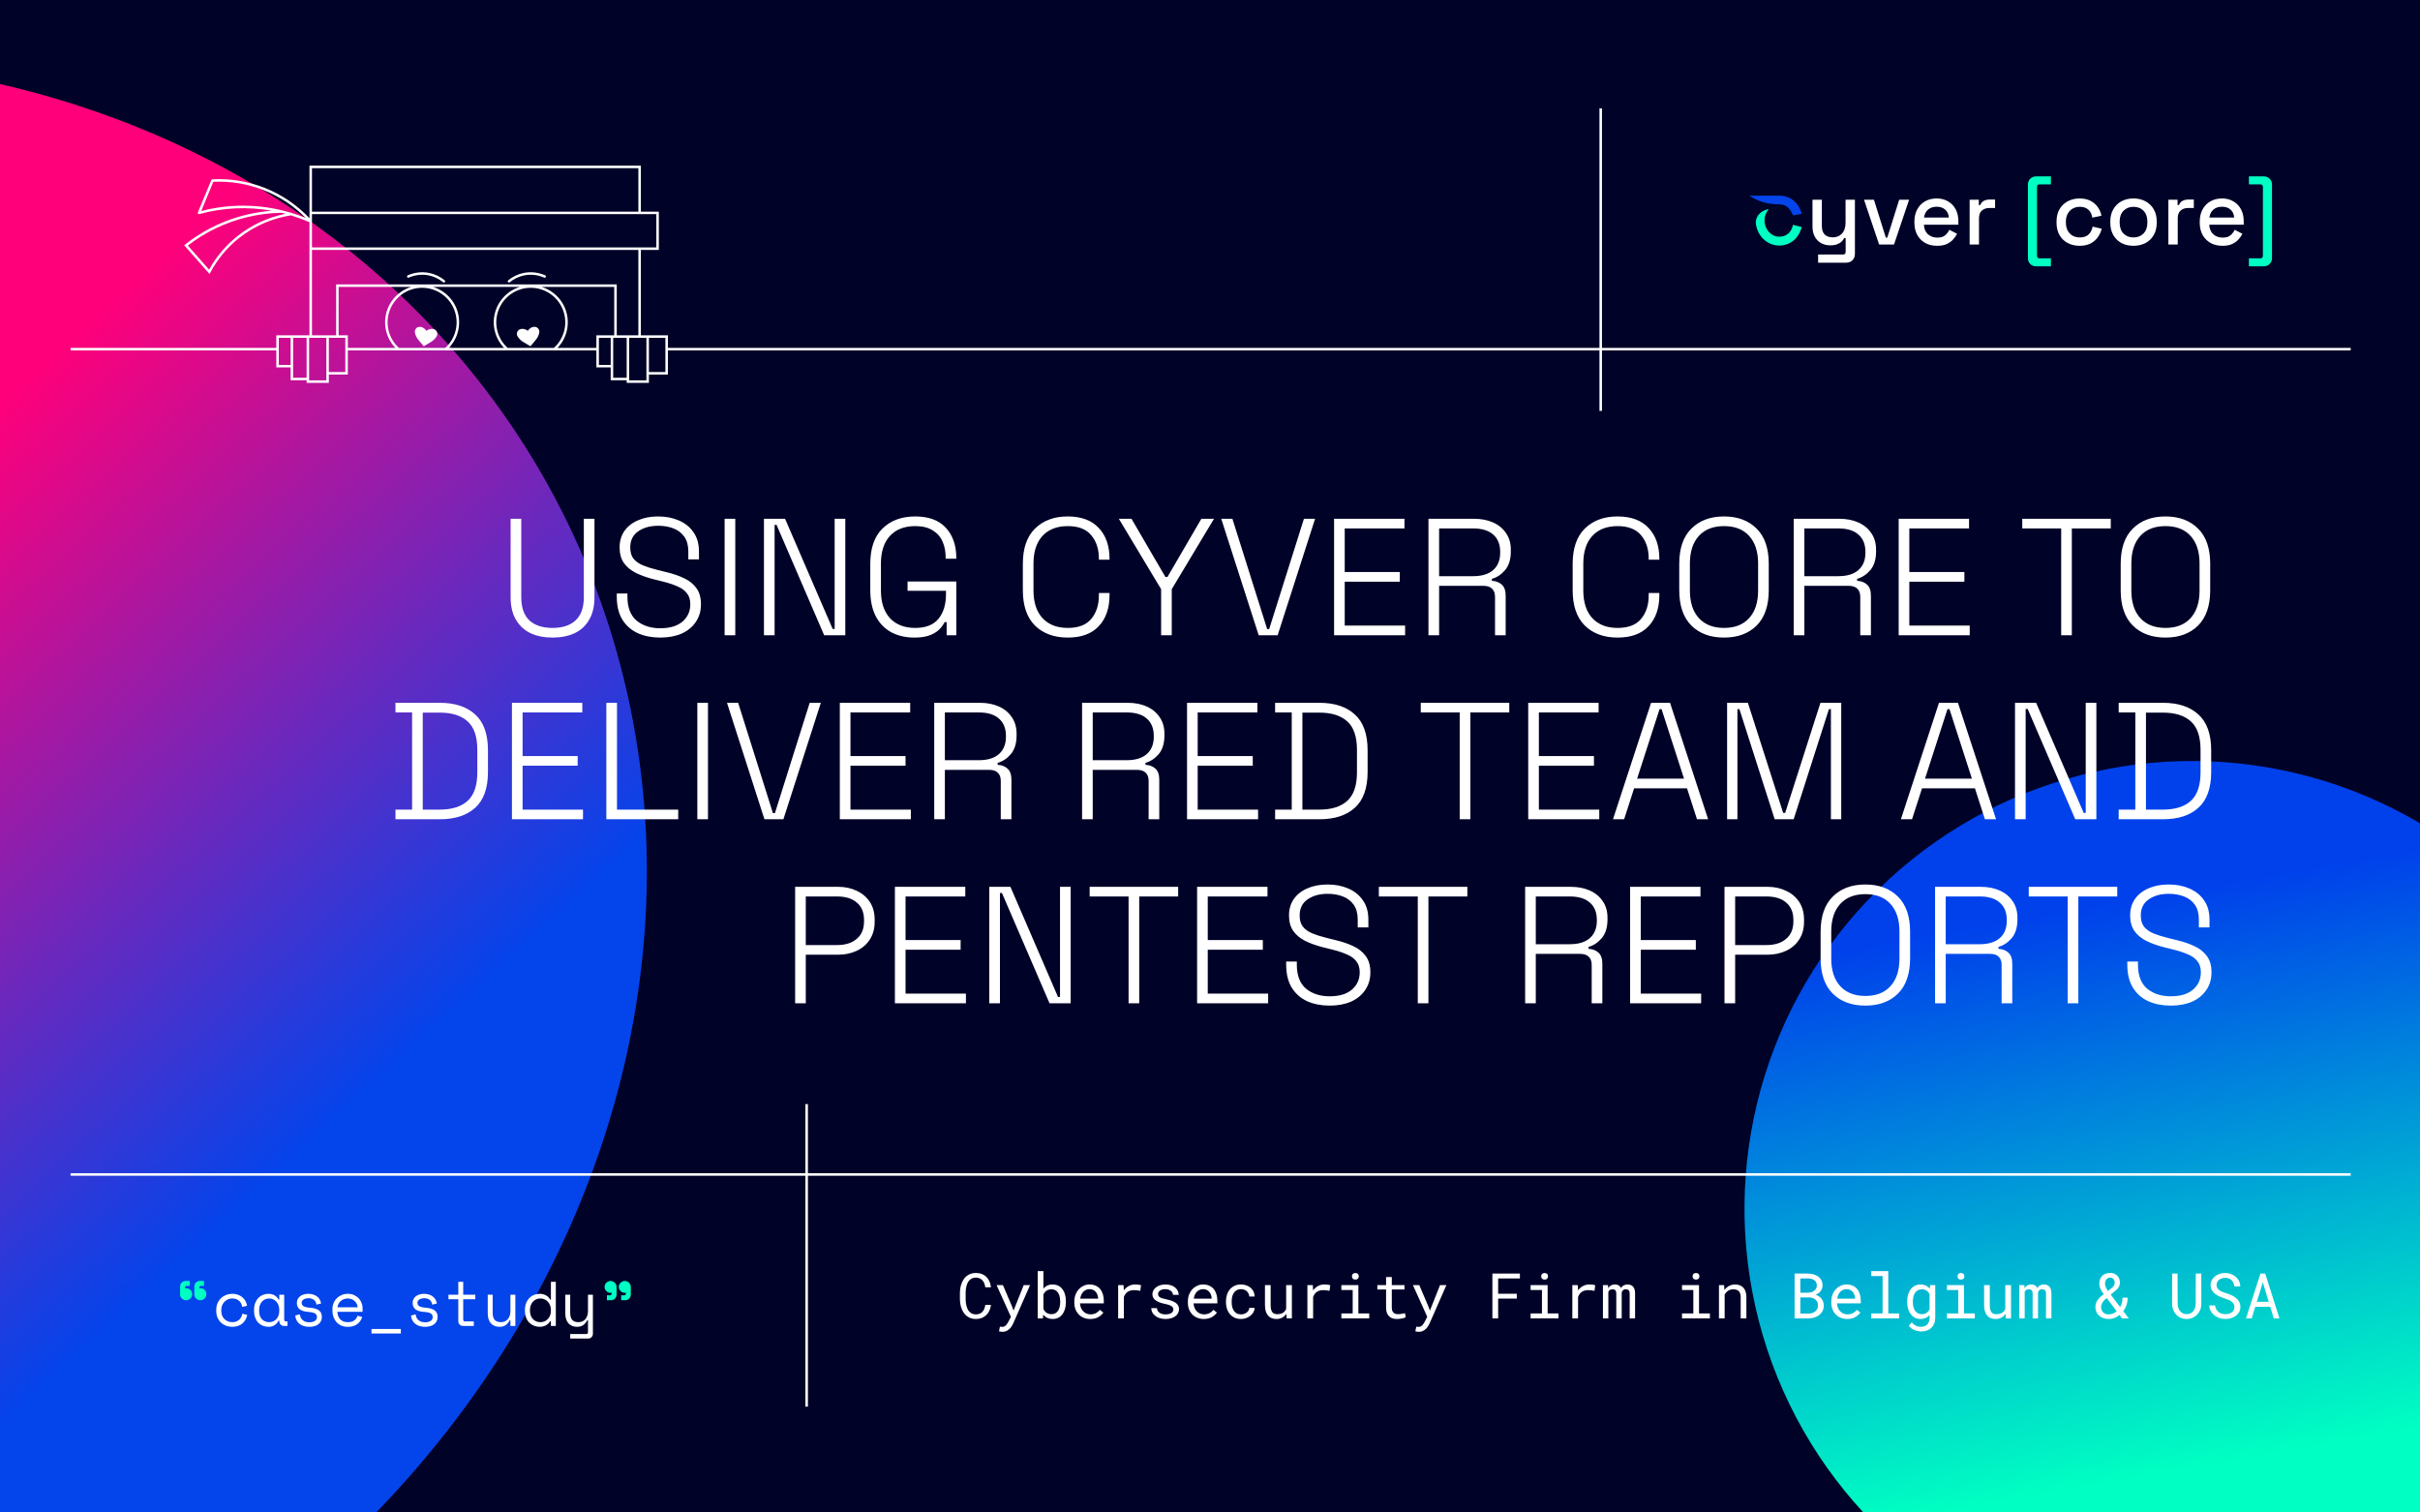 <svg width="960" height="600" viewBox="0 0 960 600" fill="none" xmlns="http://www.w3.org/2000/svg">
<g clip-path="url(#clip0_1413_3868)">
<rect width="960" height="600" fill="#000227"/>
<g filter="url(#filter0_f_1413_3868)">
<circle cx="177.657" cy="177.657" r="177.657" transform="matrix(-0.959 0.282 0.282 0.959 989.894 259)" fill="url(#paint0_linear_1413_3868)"/>
</g>
<g filter="url(#filter1_f_1413_3868)">
<ellipse cx="364.428" cy="361.953" rx="364.428" ry="361.953" transform="matrix(0.975 0.223 -0.324 0.946 -355.612 -48)" fill="url(#paint1_linear_1413_3868)"/>
</g>
<path d="M219.193 252.924C215.893 252.924 212.989 252.352 210.481 251.208C208.017 250.02 206.081 248.238 204.673 245.862C203.265 243.486 202.561 240.494 202.561 236.886L202.561 205.8L206.785 205.8L206.785 236.886C206.785 241.022 207.863 244.102 210.019 246.126C212.219 248.106 215.277 249.096 219.193 249.096C223.109 249.096 226.145 248.106 228.301 246.126C230.501 244.102 231.601 241.022 231.601 236.886L231.601 205.8L235.825 205.8L235.825 236.886C235.825 240.494 235.121 243.486 233.713 245.862C232.349 248.238 230.413 250.02 227.905 251.208C225.397 252.352 222.493 252.924 219.193 252.924ZM261.899 252.924C258.599 252.924 255.651 252.352 253.055 251.208C250.459 250.02 248.413 248.238 246.917 245.862C245.421 243.442 244.673 240.384 244.673 236.688L244.673 235.434L248.897 235.434L248.897 236.688C248.897 240.956 250.107 244.124 252.527 246.192C254.991 248.216 258.115 249.228 261.899 249.228C265.727 249.228 268.675 248.348 270.743 246.588C272.811 244.784 273.845 242.496 273.845 239.724C273.845 237.876 273.383 236.402 272.459 235.302C271.579 234.158 270.325 233.256 268.697 232.596C267.113 231.892 265.265 231.276 263.153 230.748L258.929 229.692C256.421 229.032 254.177 228.218 252.197 227.25C250.217 226.238 248.655 224.94 247.511 223.356C246.367 221.728 245.795 219.66 245.795 217.152C245.795 214.644 246.433 212.466 247.709 210.618C249.029 208.77 250.833 207.362 253.121 206.394C255.409 205.382 258.071 204.876 261.107 204.876C264.143 204.876 266.871 205.404 269.291 206.46C271.755 207.516 273.691 209.078 275.099 211.146C276.551 213.17 277.277 215.722 277.277 218.802L277.277 221.904L273.053 221.904L273.053 218.802C273.053 216.382 272.525 214.424 271.469 212.928C270.413 211.432 268.983 210.332 267.179 209.628C265.375 208.924 263.351 208.572 261.107 208.572C257.895 208.572 255.233 209.32 253.121 210.816C251.053 212.268 250.019 214.38 250.019 217.152C250.019 219 250.437 220.474 251.273 221.574C252.153 222.674 253.363 223.554 254.903 224.214C256.487 224.874 258.335 225.468 260.447 225.996L264.671 227.052C267.091 227.624 269.313 228.394 271.337 229.362C273.361 230.286 274.989 231.584 276.221 233.256C277.453 234.884 278.069 237.04 278.069 239.724C278.069 242.408 277.387 244.74 276.023 246.72C274.703 248.7 272.833 250.24 270.413 251.34C267.993 252.396 265.155 252.924 261.899 252.924ZM287.455 252L287.455 205.8L291.679 205.8L291.679 252L287.455 252ZM303.053 252L303.053 205.8L311.435 205.8L330.311 249.492L331.103 249.492L331.103 205.8L335.327 205.8L335.327 252L326.945 252L308.069 208.242L307.277 208.242L307.277 252L303.053 252ZM362.792 252.924C359.272 252.924 356.192 252.22 353.552 250.812C350.912 249.36 348.866 247.248 347.414 244.476C345.962 241.66 345.236 238.206 345.236 234.114L345.236 223.686C345.236 217.526 346.842 212.862 350.054 209.694C353.31 206.482 357.644 204.876 363.056 204.876C368.424 204.876 372.472 206.372 375.2 209.364C377.972 212.356 379.358 216.338 379.358 221.31L379.358 221.64L375.134 221.64L375.134 221.178C375.134 218.758 374.716 216.624 373.88 214.776C373.044 212.884 371.724 211.41 369.92 210.354C368.16 209.254 365.872 208.704 363.056 208.704C358.788 208.704 355.444 210.002 353.024 212.598C350.648 215.194 349.46 218.846 349.46 223.554L349.46 234.246C349.46 238.954 350.648 242.606 353.024 245.202C355.444 247.798 358.788 249.096 363.056 249.096C367.236 249.096 370.316 247.886 372.296 245.466C374.276 243.046 375.266 239.79 375.266 235.698L375.266 234.378L360.02 234.378L360.02 230.682L379.358 230.682L379.358 252L375.53 252L375.53 246.786L374.738 246.786C374.21 247.842 373.462 248.854 372.494 249.822C371.526 250.746 370.25 251.494 368.666 252.066C367.126 252.638 365.168 252.924 362.792 252.924ZM423.577 252.924C418.165 252.924 413.831 251.34 410.575 248.172C407.363 244.96 405.757 240.274 405.757 234.114L405.757 223.686C405.757 217.526 407.363 212.862 410.575 209.694C413.831 206.482 418.165 204.876 423.577 204.876C428.945 204.876 433.037 206.394 435.853 209.43C438.713 212.422 440.143 216.514 440.143 221.706L440.143 222.036L435.919 222.036L435.919 221.574C435.919 217.79 434.907 214.71 432.883 212.334C430.903 209.914 427.801 208.704 423.577 208.704C419.309 208.704 415.965 210.002 413.545 212.598C411.169 215.194 409.981 218.846 409.981 223.554L409.981 234.246C409.981 238.954 411.169 242.606 413.545 245.202C415.965 247.798 419.309 249.096 423.577 249.096C427.801 249.096 430.903 247.908 432.883 245.532C434.907 243.112 435.919 240.01 435.919 236.226L435.919 235.236L440.143 235.236L440.143 236.094C440.143 241.286 438.713 245.4 435.853 248.436C433.037 251.428 428.945 252.924 423.577 252.924ZM460.603 252L460.603 233.718L443.839 205.8L448.855 205.8L462.319 228.9L463.111 228.9L476.575 205.8L481.591 205.8L464.827 233.718L464.827 252L460.603 252ZM499.313 252L484.463 205.8L488.885 205.8L502.679 249.558L503.471 249.558L517.265 205.8L521.687 205.8L506.837 252L499.313 252ZM529.219 252L529.219 205.8L557.137 205.8L557.137 209.628L533.443 209.628L533.443 226.92L555.289 226.92L555.289 230.748L533.443 230.748L533.443 248.172L557.401 248.172L557.401 252L529.219 252ZM566.666 252L566.666 205.8L584.75 205.8C587.61 205.8 590.118 206.284 592.274 207.252C594.474 208.22 596.19 209.628 597.422 211.476C598.698 213.28 599.336 215.48 599.336 218.076L599.336 218.736C599.336 221.86 598.588 224.324 597.092 226.128C595.596 227.888 593.836 229.054 591.812 229.626L591.812 230.418C593.352 230.462 594.65 230.946 595.706 231.87C596.762 232.794 597.29 234.268 597.29 236.292L597.29 252L593.066 252L593.066 236.754C593.066 235.346 592.67 234.268 591.878 233.52C591.13 232.772 589.986 232.398 588.446 232.398L570.89 232.398L570.89 252L566.666 252ZM570.89 228.57L584.354 228.57C587.786 228.57 590.426 227.778 592.274 226.194C594.166 224.566 595.112 222.256 595.112 219.264L595.112 218.934C595.112 215.942 594.188 213.654 592.34 212.07C590.536 210.442 587.874 209.628 584.354 209.628L570.89 209.628L570.89 228.57ZM641.687 252.924C636.275 252.924 631.941 251.34 628.685 248.172C625.473 244.96 623.867 240.274 623.867 234.114L623.867 223.686C623.867 217.526 625.473 212.862 628.685 209.694C631.941 206.482 636.275 204.876 641.687 204.876C647.055 204.876 651.147 206.394 653.963 209.43C656.823 212.422 658.253 216.514 658.253 221.706L658.253 222.036L654.029 222.036L654.029 221.574C654.029 217.79 653.017 214.71 650.993 212.334C649.013 209.914 645.911 208.704 641.687 208.704C637.419 208.704 634.075 210.002 631.655 212.598C629.279 215.194 628.091 218.846 628.091 223.554L628.091 234.246C628.091 238.954 629.279 242.606 631.655 245.202C634.075 247.798 637.419 249.096 641.687 249.096C645.911 249.096 649.013 247.908 650.993 245.532C653.017 243.112 654.029 240.01 654.029 236.226L654.029 235.236L658.253 235.236L658.253 236.094C658.253 241.286 656.823 245.4 653.963 248.436C651.147 251.428 647.055 252.924 641.687 252.924ZM683.902 252.924C678.49 252.924 674.178 251.34 670.966 248.172C667.754 244.96 666.148 240.274 666.148 234.114L666.148 223.686C666.148 217.526 667.754 212.862 670.966 209.694C674.178 206.482 678.49 204.876 683.902 204.876C689.314 204.876 693.626 206.482 696.838 209.694C700.05 212.862 701.656 217.526 701.656 223.686L701.656 234.114C701.656 240.274 700.05 244.96 696.838 248.172C693.626 251.34 689.314 252.924 683.902 252.924ZM683.902 249.096C688.214 249.096 691.536 247.798 693.868 245.202C696.244 242.606 697.432 238.954 697.432 234.246L697.432 223.554C697.432 218.846 696.244 215.194 693.868 212.598C691.536 210.002 688.214 208.704 683.902 208.704C679.634 208.704 676.312 210.002 673.936 212.598C671.56 215.194 670.372 218.846 670.372 223.554L670.372 234.246C670.372 238.954 671.56 242.606 673.936 245.202C676.312 247.798 679.634 249.096 683.902 249.096ZM711.557 252L711.557 205.8L729.641 205.8C732.501 205.8 735.009 206.284 737.165 207.252C739.365 208.22 741.081 209.628 742.313 211.476C743.589 213.28 744.227 215.48 744.227 218.076L744.227 218.736C744.227 221.86 743.479 224.324 741.983 226.128C740.487 227.888 738.727 229.054 736.703 229.626L736.703 230.418C738.243 230.462 739.541 230.946 740.597 231.87C741.653 232.794 742.181 234.268 742.181 236.292L742.181 252L737.957 252L737.957 236.754C737.957 235.346 737.561 234.268 736.769 233.52C736.021 232.772 734.877 232.398 733.337 232.398L715.781 232.398L715.781 252L711.557 252ZM715.781 228.57L729.245 228.57C732.677 228.57 735.317 227.778 737.165 226.194C739.057 224.566 740.003 222.256 740.003 219.264L740.003 218.934C740.003 215.942 739.079 213.654 737.231 212.07C735.427 210.442 732.765 209.628 729.245 209.628L715.781 209.628L715.781 228.57ZM753.194 252L753.194 205.8L781.112 205.8L781.112 209.628L757.418 209.628L757.418 226.92L779.264 226.92L779.264 230.748L757.418 230.748L757.418 248.172L781.376 248.172L781.376 252L753.194 252ZM817.661 252L817.661 209.628L802.217 209.628L802.217 205.8L837.329 205.8L837.329 209.628L821.885 209.628L821.885 252L817.661 252ZM859.021 252.924C853.609 252.924 849.297 251.34 846.085 248.172C842.873 244.96 841.267 240.274 841.267 234.114L841.267 223.686C841.267 217.526 842.873 212.862 846.085 209.694C849.297 206.482 853.609 204.876 859.021 204.876C864.433 204.876 868.745 206.482 871.957 209.694C875.169 212.862 876.775 217.526 876.775 223.686L876.775 234.114C876.775 240.274 875.169 244.96 871.957 248.172C868.745 251.34 864.433 252.924 859.021 252.924ZM859.021 249.096C863.333 249.096 866.655 247.798 868.987 245.202C871.363 242.606 872.551 238.954 872.551 234.246L872.551 223.554C872.551 218.846 871.363 215.194 868.987 212.598C866.655 210.002 863.333 208.704 859.021 208.704C854.753 208.704 851.431 210.002 849.055 212.598C846.679 215.194 845.491 218.846 845.491 223.554L845.491 234.246C845.491 238.954 846.679 242.606 849.055 245.202C851.431 247.798 854.753 249.096 859.021 249.096ZM156.879 325L156.879 321.172L163.479 321.172L163.479 282.628L156.879 282.628L156.879 278.8L174.435 278.8C180.463 278.8 185.149 280.34 188.493 283.42C191.881 286.456 193.575 291.208 193.575 297.676L193.575 306.19C193.575 312.658 191.881 317.41 188.493 320.446C185.149 323.482 180.463 325 174.435 325L156.879 325ZM167.703 321.172L174.435 321.172C179.275 321.172 182.971 320.006 185.523 317.674C188.075 315.342 189.351 311.58 189.351 306.388L189.351 297.478C189.351 292.242 188.075 288.48 185.523 286.192C182.971 283.86 179.275 282.694 174.435 282.694L167.703 282.694L167.703 321.172ZM203.086 325L203.086 278.8L231.004 278.8L231.004 282.628L207.31 282.628L207.31 299.92L229.156 299.92L229.156 303.748L207.31 303.748L207.31 321.172L231.268 321.172L231.268 325L203.086 325ZM240.533 325L240.533 278.8L244.757 278.8L244.757 321.172L269.045 321.172L269.045 325L240.533 325ZM276.627 325L276.627 278.8L280.851 278.8L280.851 325L276.627 325ZM303.247 325L288.397 278.8L292.819 278.8L306.613 322.558L307.405 322.558L321.199 278.8L325.621 278.8L310.771 325L303.247 325ZM333.153 325L333.153 278.8L361.071 278.8L361.071 282.628L337.377 282.628L337.377 299.92L359.223 299.92L359.223 303.748L337.377 303.748L337.377 321.172L361.335 321.172L361.335 325L333.153 325ZM370.6 325L370.6 278.8L388.684 278.8C391.544 278.8 394.052 279.284 396.208 280.252C398.408 281.22 400.124 282.628 401.356 284.476C402.632 286.28 403.27 288.48 403.27 291.076L403.27 291.736C403.27 294.86 402.522 297.324 401.026 299.128C399.53 300.888 397.77 302.054 395.746 302.626L395.746 303.418C397.286 303.462 398.584 303.946 399.64 304.87C400.696 305.794 401.224 307.268 401.224 309.292L401.224 325L397 325L397 309.754C397 308.346 396.604 307.268 395.812 306.52C395.064 305.772 393.92 305.398 392.38 305.398L374.824 305.398L374.824 325L370.6 325ZM374.824 301.57L388.288 301.57C391.72 301.57 394.36 300.778 396.208 299.194C398.1 297.566 399.046 295.256 399.046 292.264L399.046 291.934C399.046 288.942 398.122 286.654 396.274 285.07C394.47 283.442 391.808 282.628 388.288 282.628L374.824 282.628L374.824 301.57ZM429.252 325L429.252 278.8L447.336 278.8C450.196 278.8 452.704 279.284 454.86 280.252C457.06 281.22 458.776 282.628 460.008 284.476C461.284 286.28 461.922 288.48 461.922 291.076L461.922 291.736C461.922 294.86 461.174 297.324 459.678 299.128C458.182 300.888 456.422 302.054 454.398 302.626L454.398 303.418C455.938 303.462 457.236 303.946 458.292 304.87C459.348 305.794 459.876 307.268 459.876 309.292L459.876 325L455.652 325L455.652 309.754C455.652 308.346 455.256 307.268 454.464 306.52C453.716 305.772 452.572 305.398 451.032 305.398L433.476 305.398L433.476 325L429.252 325ZM433.476 301.57L446.94 301.57C450.372 301.57 453.012 300.778 454.86 299.194C456.752 297.566 457.698 295.256 457.698 292.264L457.698 291.934C457.698 288.942 456.774 286.654 454.926 285.07C453.122 283.442 450.46 282.628 446.94 282.628L433.476 282.628L433.476 301.57ZM470.889 325L470.889 278.8L498.807 278.8L498.807 282.628L475.113 282.628L475.113 299.92L496.959 299.92L496.959 303.748L475.113 303.748L475.113 321.172L499.071 321.172L499.071 325L470.889 325ZM505.828 325L505.828 321.172L512.428 321.172L512.428 282.628L505.828 282.628L505.828 278.8L523.384 278.8C529.412 278.8 534.098 280.34 537.442 283.42C540.83 286.456 542.524 291.208 542.524 297.676L542.524 306.19C542.524 312.658 540.83 317.41 537.442 320.446C534.098 323.482 529.412 325 523.384 325L505.828 325ZM516.652 321.172L523.384 321.172C528.224 321.172 531.92 320.006 534.472 317.674C537.024 315.342 538.3 311.58 538.3 306.388L538.3 297.478C538.3 292.242 537.024 288.48 534.472 286.192C531.92 283.86 528.224 282.694 523.384 282.694L516.652 282.694L516.652 321.172ZM579.056 325L579.056 282.628L563.612 282.628L563.612 278.8L598.724 278.8L598.724 282.628L583.28 282.628L583.28 325L579.056 325ZM606.24 325L606.24 278.8L634.158 278.8L634.158 282.628L610.464 282.628L610.464 299.92L632.31 299.92L632.31 303.748L610.464 303.748L610.464 321.172L634.422 321.172L634.422 325L606.24 325ZM639.86 325L654.974 278.8L662.498 278.8L677.612 325L673.19 325L669.23 312.724L648.242 312.724L644.282 325L639.86 325ZM649.43 308.896L668.042 308.896L659.132 281.308L658.34 281.308L649.43 308.896ZM685.131 325L685.131 278.8L693.381 278.8L707.373 322.492L708.165 322.492L722.157 278.8L730.407 278.8L730.407 325L726.315 325L726.315 281.308L725.523 281.308L711.531 325L704.007 325L690.015 281.308L689.223 281.308L689.223 325L685.131 325ZM754.071 325L769.185 278.8L776.709 278.8L791.823 325L787.401 325L783.441 312.724L762.453 312.724L758.493 325L754.071 325ZM763.641 308.896L782.253 308.896L773.343 281.308L772.551 281.308L763.641 308.896ZM799.342 325L799.342 278.8L807.724 278.8L826.6 322.492L827.392 322.492L827.392 278.8L831.616 278.8L831.616 325L823.234 325L804.358 281.242L803.566 281.242L803.566 325L799.342 325ZM840.469 325L840.469 321.172L847.069 321.172L847.069 282.628L840.469 282.628L840.469 278.8L858.025 278.8C864.053 278.8 868.739 280.34 872.083 283.42C875.471 286.456 877.165 291.208 877.165 297.676L877.165 306.19C877.165 312.658 875.471 317.41 872.083 320.446C868.739 323.482 864.053 325 858.025 325L840.469 325ZM851.293 321.172L858.025 321.172C862.865 321.172 866.561 320.006 869.113 317.674C871.665 315.342 872.941 311.58 872.941 306.388L872.941 297.478C872.941 292.242 871.665 288.48 869.113 286.192C866.561 283.86 862.865 282.694 858.025 282.694L851.293 282.694L851.293 321.172ZM315.428 398L315.428 351.8L332.522 351.8C335.25 351.8 337.692 352.328 339.848 353.384C342.048 354.396 343.786 355.87 345.062 357.806C346.338 359.742 346.976 362.096 346.976 364.868L346.976 365.66C346.976 368.432 346.316 370.808 344.996 372.788C343.72 374.724 341.982 376.198 339.782 377.21C337.626 378.222 335.206 378.728 332.522 378.728L319.652 378.728L319.652 398L315.428 398ZM319.652 374.9L332.06 374.9C335.36 374.9 337.956 374.086 339.848 372.458C341.784 370.83 342.752 368.542 342.752 365.594L342.752 364.934C342.752 361.942 341.806 359.654 339.914 358.07C338.066 356.442 335.448 355.628 332.06 355.628L319.652 355.628L319.652 374.9ZM355.002 398L355.002 351.8L382.92 351.8L382.92 355.628L359.226 355.628L359.226 372.92L381.072 372.92L381.072 376.748L359.226 376.748L359.226 394.172L383.184 394.172L383.184 398L355.002 398ZM392.449 398L392.449 351.8L400.831 351.8L419.707 395.492L420.499 395.492L420.499 351.8L424.723 351.8L424.723 398L416.341 398L397.465 354.242L396.673 354.242L396.673 398L392.449 398ZM447.7 398L447.7 355.628L432.256 355.628L432.256 351.8L467.368 351.8L467.368 355.628L451.924 355.628L451.924 398L447.7 398ZM474.885 398L474.885 351.8L502.803 351.8L502.803 355.628L479.109 355.628L479.109 372.92L500.955 372.92L500.955 376.748L479.109 376.748L479.109 394.172L503.067 394.172L503.067 398L474.885 398ZM527.446 398.924C524.146 398.924 521.198 398.352 518.602 397.208C516.006 396.02 513.96 394.238 512.464 391.862C510.968 389.442 510.22 386.384 510.22 382.688L510.22 381.434L514.444 381.434L514.444 382.688C514.444 386.956 515.654 390.124 518.074 392.192C520.538 394.216 523.662 395.228 527.446 395.228C531.274 395.228 534.222 394.348 536.29 392.588C538.358 390.784 539.392 388.496 539.392 385.724C539.392 383.876 538.93 382.402 538.006 381.302C537.126 380.158 535.872 379.256 534.244 378.596C532.66 377.892 530.812 377.276 528.7 376.748L524.476 375.692C521.968 375.032 519.724 374.218 517.744 373.25C515.764 372.238 514.202 370.94 513.058 369.356C511.914 367.728 511.342 365.66 511.342 363.152C511.342 360.644 511.98 358.466 513.256 356.618C514.576 354.77 516.38 353.362 518.668 352.394C520.956 351.382 523.618 350.876 526.654 350.876C529.69 350.876 532.418 351.404 534.838 352.46C537.302 353.516 539.238 355.078 540.646 357.146C542.098 359.17 542.824 361.722 542.824 364.802L542.824 367.904L538.6 367.904L538.6 364.802C538.6 362.382 538.072 360.424 537.016 358.928C535.96 357.432 534.53 356.332 532.726 355.628C530.922 354.924 528.898 354.572 526.654 354.572C523.442 354.572 520.78 355.32 518.668 356.816C516.6 358.268 515.566 360.38 515.566 363.152C515.566 365 515.984 366.474 516.82 367.574C517.7 368.674 518.91 369.554 520.45 370.214C522.034 370.874 523.882 371.468 525.994 371.996L530.218 373.052C532.638 373.624 534.86 374.394 536.884 375.362C538.908 376.286 540.536 377.584 541.768 379.256C543 380.884 543.616 383.04 543.616 385.724C543.616 388.408 542.934 390.74 541.57 392.72C540.25 394.7 538.38 396.24 535.96 397.34C533.54 398.396 530.702 398.924 527.446 398.924ZM562.427 398L562.427 355.628L546.983 355.628L546.983 351.8L582.095 351.8L582.095 355.628L566.651 355.628L566.651 398L562.427 398ZM605.016 398L605.016 351.8L623.1 351.8C625.96 351.8 628.468 352.284 630.624 353.252C632.824 354.22 634.54 355.628 635.772 357.476C637.048 359.28 637.686 361.48 637.686 364.076L637.686 364.736C637.686 367.86 636.938 370.324 635.442 372.128C633.946 373.888 632.186 375.054 630.162 375.626L630.162 376.418C631.702 376.462 633 376.946 634.056 377.87C635.112 378.794 635.64 380.268 635.64 382.292L635.64 398L631.416 398L631.416 382.754C631.416 381.346 631.02 380.268 630.228 379.52C629.48 378.772 628.336 378.398 626.796 378.398L609.24 378.398L609.24 398L605.016 398ZM609.24 374.57L622.704 374.57C626.136 374.57 628.776 373.778 630.624 372.194C632.516 370.566 633.462 368.256 633.462 365.264L633.462 364.934C633.462 361.942 632.538 359.654 630.69 358.07C628.886 356.442 626.224 355.628 622.704 355.628L609.24 355.628L609.24 374.57ZM646.653 398L646.653 351.8L674.571 351.8L674.571 355.628L650.877 355.628L650.877 372.92L672.723 372.92L672.723 376.748L650.877 376.748L650.877 394.172L674.835 394.172L674.835 398L646.653 398ZM684.1 398L684.1 351.8L701.194 351.8C703.922 351.8 706.364 352.328 708.52 353.384C710.72 354.396 712.458 355.87 713.734 357.806C715.01 359.742 715.648 362.096 715.648 364.868L715.648 365.66C715.648 368.432 714.988 370.808 713.668 372.788C712.392 374.724 710.654 376.198 708.454 377.21C706.298 378.222 703.878 378.728 701.194 378.728L688.324 378.728L688.324 398L684.1 398ZM688.324 374.9L700.732 374.9C704.032 374.9 706.628 374.086 708.52 372.458C710.456 370.83 711.424 368.542 711.424 365.594L711.424 364.934C711.424 361.942 710.478 359.654 708.586 358.07C706.738 356.442 704.12 355.628 700.732 355.628L688.324 355.628L688.324 374.9ZM739.976 398.924C734.564 398.924 730.252 397.34 727.04 394.172C723.828 390.96 722.222 386.274 722.222 380.114L722.222 369.686C722.222 363.526 723.828 358.862 727.04 355.694C730.252 352.482 734.564 350.876 739.976 350.876C745.388 350.876 749.7 352.482 752.912 355.694C756.124 358.862 757.73 363.526 757.73 369.686L757.73 380.114C757.73 386.274 756.124 390.96 752.912 394.172C749.7 397.34 745.388 398.924 739.976 398.924ZM739.976 395.096C744.288 395.096 747.61 393.798 749.942 391.202C752.318 388.606 753.506 384.954 753.506 380.246L753.506 369.554C753.506 364.846 752.318 361.194 749.942 358.598C747.61 356.002 744.288 354.704 739.976 354.704C735.708 354.704 732.386 356.002 730.01 358.598C727.634 361.194 726.446 364.846 726.446 369.554L726.446 380.246C726.446 384.954 727.634 388.606 730.01 391.202C732.386 393.798 735.708 395.096 739.976 395.096ZM767.631 398L767.631 351.8L785.715 351.8C788.575 351.8 791.083 352.284 793.239 353.252C795.439 354.22 797.155 355.628 798.387 357.476C799.663 359.28 800.301 361.48 800.301 364.076L800.301 364.736C800.301 367.86 799.553 370.324 798.057 372.128C796.561 373.888 794.801 375.054 792.777 375.626L792.777 376.418C794.317 376.462 795.615 376.946 796.671 377.87C797.727 378.794 798.255 380.268 798.255 382.292L798.255 398L794.031 398L794.031 382.754C794.031 381.346 793.635 380.268 792.843 379.52C792.095 378.772 790.951 378.398 789.411 378.398L771.855 378.398L771.855 398L767.631 398ZM771.855 374.57L785.319 374.57C788.751 374.57 791.391 373.778 793.239 372.194C795.131 370.566 796.077 368.256 796.077 365.264L796.077 364.934C796.077 361.942 795.153 359.654 793.305 358.07C791.501 356.442 788.839 355.628 785.319 355.628L771.855 355.628L771.855 374.57ZM820.239 398L820.239 355.628L804.795 355.628L804.795 351.8L839.907 351.8L839.907 355.628L824.463 355.628L824.463 398L820.239 398ZM861.12 398.924C857.82 398.924 854.872 398.352 852.276 397.208C849.68 396.02 847.634 394.238 846.138 391.862C844.642 389.442 843.894 386.384 843.894 382.688L843.894 381.434L848.118 381.434L848.118 382.688C848.118 386.956 849.328 390.124 851.748 392.192C854.212 394.216 857.336 395.228 861.12 395.228C864.948 395.228 867.896 394.348 869.964 392.588C872.032 390.784 873.066 388.496 873.066 385.724C873.066 383.876 872.604 382.402 871.68 381.302C870.8 380.158 869.546 379.256 867.918 378.596C866.334 377.892 864.486 377.276 862.374 376.748L858.15 375.692C855.642 375.032 853.398 374.218 851.418 373.25C849.438 372.238 847.876 370.94 846.732 369.356C845.588 367.728 845.016 365.66 845.016 363.152C845.016 360.644 845.654 358.466 846.93 356.618C848.25 354.77 850.054 353.362 852.342 352.394C854.63 351.382 857.292 350.876 860.328 350.876C863.364 350.876 866.092 351.404 868.512 352.46C870.976 353.516 872.912 355.078 874.32 357.146C875.772 359.17 876.498 361.722 876.498 364.802L876.498 367.904L872.274 367.904L872.274 364.802C872.274 362.382 871.746 360.424 870.69 358.928C869.634 357.432 868.204 356.332 866.4 355.628C864.596 354.924 862.572 354.572 860.328 354.572C857.116 354.572 854.454 355.32 852.342 356.816C850.274 358.268 849.24 360.38 849.24 363.152C849.24 365 849.658 366.474 850.494 367.574C851.374 368.674 852.584 369.554 854.124 370.214C855.708 370.874 857.556 371.468 859.668 371.996L863.892 373.052C866.312 373.624 868.534 374.394 870.558 375.362C872.582 376.286 874.21 377.584 875.442 379.256C876.674 380.884 877.29 383.04 877.29 385.724C877.29 388.408 876.608 390.74 875.244 392.72C873.924 394.7 872.054 396.24 869.634 397.34C867.214 398.396 864.376 398.924 861.12 398.924Z" fill="white"/>
<path d="M393.123 517.653C393.017 518.475 392.805 519.232 392.488 519.924C392.17 520.607 391.759 521.193 391.255 521.682C390.742 522.178 390.136 522.565 389.436 522.841C388.744 523.11 387.971 523.244 387.117 523.244C386.384 523.244 385.717 523.142 385.115 522.939C384.521 522.727 383.992 522.438 383.528 522.072C383.056 521.706 382.649 521.275 382.307 520.778C381.973 520.282 381.697 519.741 381.477 519.155C381.249 518.569 381.078 517.954 380.964 517.312C380.859 516.669 380.802 516.018 380.793 515.358L380.793 512.88C380.802 512.221 380.859 511.57 380.964 510.927C381.078 510.284 381.249 509.67 381.477 509.084C381.697 508.498 381.973 507.957 382.307 507.46C382.649 506.956 383.056 506.521 383.528 506.154C383.992 505.788 384.521 505.503 385.115 505.3C385.709 505.088 386.376 504.982 387.117 504.982C388.004 504.982 388.797 505.121 389.497 505.397C390.197 505.666 390.799 506.049 391.304 506.545C391.808 507.049 392.211 507.652 392.512 508.352C392.821 509.051 393.025 509.825 393.123 510.671L390.864 510.671C390.791 510.134 390.665 509.633 390.486 509.169C390.307 508.706 390.067 508.299 389.766 507.949C389.465 507.599 389.094 507.326 388.655 507.131C388.223 506.927 387.711 506.826 387.117 506.826C386.58 506.826 386.104 506.915 385.688 507.094C385.282 507.265 384.932 507.501 384.639 507.802C384.338 508.103 384.085 508.453 383.882 508.852C383.687 509.251 383.528 509.674 383.406 510.122C383.284 510.569 383.194 511.029 383.137 511.501C383.088 511.965 383.064 512.417 383.064 512.856L383.064 515.358C383.064 515.798 383.088 516.254 383.137 516.726C383.194 517.189 383.284 517.645 383.406 518.093C383.528 518.549 383.687 518.976 383.882 519.375C384.077 519.773 384.325 520.123 384.626 520.424C384.928 520.734 385.282 520.978 385.688 521.157C386.095 521.328 386.571 521.413 387.117 521.413C387.711 521.413 388.223 521.319 388.655 521.132C389.094 520.945 389.465 520.681 389.766 520.339C390.067 520.005 390.307 519.611 390.486 519.155C390.665 518.691 390.791 518.19 390.864 517.653L393.123 517.653ZM397.688 528.334C397.476 528.334 397.228 528.31 396.943 528.261C396.659 528.212 396.443 528.172 396.296 528.139L396.663 526.296C396.866 526.312 397.065 526.324 397.261 526.333C397.464 526.349 397.623 526.357 397.737 526.357C398.046 526.357 398.327 526.271 398.579 526.101C398.84 525.93 399.071 525.726 399.275 525.49C399.47 525.254 399.637 525.01 399.775 524.758C399.922 524.506 400.036 524.298 400.117 524.135L401.021 522.377L395.332 509.792L397.859 509.792L401.484 518.312L402.07 519.912L402.693 518.361L406.099 509.792L408.625 509.792L401.924 525.039C401.769 525.38 401.57 525.743 401.326 526.125C401.09 526.507 400.801 526.861 400.459 527.187C400.117 527.513 399.718 527.785 399.263 528.005C398.807 528.225 398.282 528.334 397.688 528.334ZM422.834 516.542C422.834 517.12 422.79 517.678 422.7 518.215C422.619 518.744 422.497 519.24 422.334 519.704C422.114 520.314 421.825 520.864 421.467 521.352C421.117 521.832 420.694 522.231 420.198 522.548C419.84 522.768 419.445 522.939 419.014 523.061C418.59 523.183 418.131 523.244 417.634 523.244C417.065 523.244 416.544 523.175 416.072 523.037C415.608 522.898 415.189 522.699 414.814 522.438C414.635 522.308 414.465 522.166 414.302 522.011C414.139 521.857 413.984 521.686 413.838 521.499L413.728 523L411.653 523L411.653 504.25L413.911 504.25L413.911 511.208C414.098 510.972 414.306 510.76 414.534 510.573C414.762 510.378 415.006 510.211 415.266 510.073C415.592 509.902 415.95 509.772 416.34 509.682C416.731 509.593 417.154 509.548 417.61 509.548C418.18 509.548 418.704 509.625 419.185 509.78C419.665 509.934 420.1 510.15 420.491 510.427C420.841 510.687 421.154 511.005 421.431 511.379C421.707 511.745 421.951 512.156 422.163 512.612C422.383 513.125 422.55 513.694 422.664 514.321C422.778 514.939 422.834 515.594 422.834 516.286L422.834 516.542ZM420.576 516.286C420.576 515.871 420.548 515.468 420.491 515.078C420.442 514.679 420.365 514.305 420.259 513.955C420.112 513.523 419.921 513.129 419.685 512.771C419.449 512.412 419.16 512.132 418.818 511.928C418.582 511.782 418.318 511.668 418.025 511.586C417.732 511.505 417.406 511.464 417.048 511.464C416.658 511.464 416.3 511.517 415.974 511.623C415.649 511.721 415.36 511.859 415.107 512.038C414.847 512.225 414.615 512.445 414.412 512.697C414.216 512.941 414.049 513.21 413.911 513.503L413.911 519.277C414.058 519.57 414.229 519.842 414.424 520.095C414.627 520.339 414.859 520.555 415.12 520.742C415.38 520.929 415.673 521.075 415.999 521.181C416.324 521.279 416.682 521.328 417.073 521.328C417.447 521.328 417.789 521.283 418.098 521.193C418.407 521.096 418.684 520.957 418.928 520.778C419.254 520.55 419.526 520.262 419.746 519.912C419.966 519.562 420.141 519.171 420.271 518.74C420.377 518.414 420.454 518.064 420.503 517.69C420.552 517.316 420.576 516.933 420.576 516.542L420.576 516.286ZM432.49 523.244C431.563 523.244 430.708 523.085 429.927 522.768C429.154 522.451 428.49 522.007 427.937 521.437C427.384 520.868 426.952 520.192 426.643 519.411C426.334 518.63 426.179 517.779 426.179 516.86L426.179 516.347C426.179 515.281 426.35 514.329 426.692 513.491C427.034 512.644 427.489 511.928 428.059 511.342C428.621 510.764 429.259 510.321 429.976 510.012C430.7 509.702 431.44 509.548 432.197 509.548C433.149 509.548 433.979 509.715 434.688 510.048C435.404 510.374 435.998 510.826 436.47 511.403C436.942 511.989 437.292 512.677 437.52 513.466C437.756 514.256 437.874 515.11 437.874 516.03L437.874 517.043L428.438 517.043L428.438 517.128C428.494 517.771 428.621 518.337 428.816 518.825C429.019 519.313 429.296 519.745 429.646 520.119C430.004 520.518 430.435 520.831 430.94 521.059C431.444 521.287 432.002 521.401 432.612 521.401C433.418 521.401 434.134 521.238 434.761 520.913C435.387 520.587 435.908 520.156 436.323 519.619L437.703 520.693C437.263 521.36 436.604 521.954 435.725 522.475C434.854 522.988 433.776 523.244 432.49 523.244ZM432.197 511.403C431.742 511.403 431.31 511.489 430.903 511.66C430.496 511.822 430.13 512.062 429.805 512.38C429.479 512.705 429.202 513.104 428.975 513.576C428.755 514.04 428.6 514.577 428.511 515.187L435.615 515.187L435.615 515.078C435.615 514.671 435.538 514.235 435.383 513.771C435.229 513.299 435.013 512.893 434.736 512.551C434.46 512.209 434.11 511.932 433.687 511.721C433.271 511.509 432.775 511.403 432.197 511.403ZM450.325 509.548C450.74 509.548 451.171 509.576 451.619 509.633C452.074 509.69 452.416 509.768 452.644 509.865L452.339 512.075C451.899 511.977 451.48 511.908 451.082 511.867C450.691 511.818 450.28 511.794 449.849 511.794C449.295 511.794 448.795 511.863 448.347 512.001C447.9 512.132 447.509 512.327 447.175 512.587C446.874 512.815 446.61 513.096 446.382 513.43C446.162 513.755 445.979 514.121 445.833 514.528L445.833 523L443.562 523L443.562 509.792L445.71 509.792L445.808 511.562L445.82 511.892C446.357 511.167 447 510.598 447.749 510.183C448.506 509.759 449.364 509.548 450.325 509.548ZM465.461 519.497C465.461 519.228 465.409 518.988 465.303 518.776C465.197 518.557 465.018 518.357 464.766 518.178C464.513 517.999 464.18 517.836 463.765 517.69C463.35 517.535 462.833 517.397 462.214 517.275C461.458 517.12 460.766 516.933 460.139 516.713C459.521 516.494 458.992 516.229 458.552 515.92C458.105 515.619 457.759 515.265 457.515 514.858C457.271 514.443 457.148 513.963 457.148 513.417C457.148 512.88 457.275 512.38 457.527 511.916C457.779 511.444 458.133 511.033 458.589 510.683C459.045 510.333 459.586 510.056 460.212 509.853C460.847 509.65 461.543 509.548 462.3 509.548C463.114 509.548 463.846 509.654 464.497 509.865C465.148 510.077 465.701 510.37 466.157 510.744C466.613 511.118 466.963 511.558 467.207 512.062C467.459 512.559 467.585 513.096 467.585 513.674L465.327 513.674C465.327 513.389 465.254 513.112 465.107 512.844C464.961 512.567 464.757 512.323 464.497 512.111C464.237 511.9 463.919 511.729 463.545 511.599C463.179 511.468 462.764 511.403 462.3 511.403C461.82 511.403 461.396 511.456 461.03 511.562C460.672 511.668 460.375 511.81 460.139 511.989C459.895 512.168 459.712 512.376 459.59 512.612C459.468 512.848 459.407 513.092 459.407 513.344C459.407 513.605 459.456 513.837 459.553 514.04C459.651 514.243 459.822 514.427 460.066 514.589C460.302 514.752 460.619 514.899 461.018 515.029C461.425 515.159 461.938 515.285 462.556 515.407C463.37 515.578 464.098 515.778 464.741 516.005C465.384 516.225 465.925 516.49 466.365 516.799C466.804 517.116 467.138 517.482 467.366 517.897C467.602 518.312 467.72 518.793 467.72 519.338C467.72 519.924 467.585 520.457 467.317 520.937C467.056 521.417 466.69 521.828 466.218 522.17C465.746 522.512 465.181 522.776 464.521 522.963C463.862 523.151 463.142 523.244 462.361 523.244C461.466 523.244 460.668 523.126 459.968 522.89C459.268 522.646 458.678 522.325 458.198 521.926C457.71 521.535 457.336 521.079 457.075 520.559C456.823 520.038 456.697 519.497 456.697 518.935L458.955 518.935C458.988 519.399 459.11 519.79 459.321 520.107C459.541 520.424 459.814 520.681 460.139 520.876C460.457 521.071 460.811 521.21 461.201 521.291C461.592 521.372 461.978 521.413 462.361 521.413C462.963 521.413 463.488 521.344 463.936 521.206C464.383 521.059 464.733 520.86 464.985 520.607C465.14 520.453 465.258 520.282 465.339 520.095C465.421 519.908 465.461 519.708 465.461 519.497ZM477.534 523.244C476.606 523.244 475.752 523.085 474.971 522.768C474.198 522.451 473.534 522.007 472.981 521.437C472.428 520.868 471.996 520.192 471.687 519.411C471.378 518.63 471.223 517.779 471.223 516.86L471.223 516.347C471.223 515.281 471.394 514.329 471.736 513.491C472.078 512.644 472.533 511.928 473.103 511.342C473.665 510.764 474.303 510.321 475.02 510.012C475.744 509.702 476.484 509.548 477.241 509.548C478.193 509.548 479.023 509.715 479.731 510.048C480.448 510.374 481.042 510.826 481.514 511.403C481.986 511.989 482.336 512.677 482.563 513.466C482.799 514.256 482.917 515.11 482.917 516.03L482.917 517.043L473.481 517.043L473.481 517.128C473.538 517.771 473.665 518.337 473.86 518.825C474.063 519.313 474.34 519.745 474.69 520.119C475.048 520.518 475.479 520.831 475.984 521.059C476.488 521.287 477.046 521.401 477.656 521.401C478.462 521.401 479.178 521.238 479.805 520.913C480.431 520.587 480.952 520.156 481.367 519.619L482.747 520.693C482.307 521.36 481.648 521.954 480.769 522.475C479.898 522.988 478.82 523.244 477.534 523.244ZM477.241 511.403C476.785 511.403 476.354 511.489 475.947 511.66C475.54 511.822 475.174 512.062 474.849 512.38C474.523 512.705 474.246 513.104 474.019 513.576C473.799 514.04 473.644 514.577 473.555 515.187L480.659 515.187L480.659 515.078C480.659 514.671 480.582 514.235 480.427 513.771C480.273 513.299 480.057 512.893 479.78 512.551C479.504 512.209 479.154 511.932 478.73 511.721C478.315 511.509 477.819 511.403 477.241 511.403ZM492.341 521.413C492.748 521.413 493.143 521.348 493.525 521.218C493.916 521.088 494.262 520.904 494.563 520.668C494.864 520.441 495.104 520.172 495.283 519.863C495.47 519.545 495.568 519.204 495.576 518.837L497.712 518.837C497.704 519.423 497.55 519.985 497.249 520.522C496.956 521.051 496.561 521.515 496.064 521.914C495.568 522.32 494.998 522.646 494.355 522.89C493.713 523.126 493.041 523.244 492.341 523.244C491.34 523.244 490.465 523.065 489.717 522.707C488.968 522.349 488.346 521.865 487.849 521.254C487.345 520.652 486.966 519.956 486.714 519.167C486.462 518.369 486.335 517.531 486.335 516.652L486.335 516.14C486.335 515.269 486.462 514.435 486.714 513.637C486.966 512.84 487.345 512.136 487.849 511.525C488.346 510.923 488.968 510.443 489.717 510.085C490.465 509.727 491.34 509.548 492.341 509.548C493.123 509.548 493.839 509.674 494.49 509.926C495.149 510.17 495.719 510.504 496.199 510.927C496.671 511.359 497.041 511.867 497.31 512.453C497.578 513.039 497.712 513.666 497.712 514.333L495.576 514.333C495.568 513.934 495.479 513.56 495.308 513.21C495.145 512.852 494.921 512.539 494.636 512.27C494.351 512.001 494.01 511.79 493.611 511.635C493.22 511.481 492.797 511.403 492.341 511.403C491.641 511.403 491.051 511.546 490.571 511.831C490.099 512.107 489.717 512.469 489.424 512.917C489.131 513.373 488.919 513.881 488.789 514.443C488.667 515.004 488.606 515.57 488.606 516.14L488.606 516.652C488.606 517.23 488.667 517.804 488.789 518.374C488.919 518.935 489.131 519.44 489.424 519.887C489.709 520.343 490.087 520.713 490.559 520.998C491.039 521.275 491.633 521.413 492.341 521.413ZM510.432 523L510.298 521.181C509.858 521.832 509.309 522.341 508.65 522.707C507.991 523.065 507.23 523.244 506.367 523.244C505.675 523.244 505.049 523.138 504.487 522.927C503.926 522.707 503.446 522.369 503.047 521.914C502.648 521.458 502.339 520.88 502.119 520.18C501.908 519.472 501.802 518.626 501.802 517.641L501.802 509.792L504.06 509.792L504.06 517.666C504.06 518.382 504.117 518.976 504.231 519.448C504.345 519.92 504.516 520.294 504.744 520.571C504.972 520.856 505.248 521.055 505.574 521.169C505.907 521.283 506.29 521.34 506.721 521.34C507.226 521.34 507.677 521.283 508.076 521.169C508.475 521.047 508.821 520.88 509.114 520.668C509.358 520.498 509.569 520.294 509.749 520.058C509.936 519.814 510.09 519.549 510.212 519.265L510.212 509.792L512.483 509.792L512.483 523L510.432 523ZM525.398 509.548C525.813 509.548 526.244 509.576 526.692 509.633C527.148 509.69 527.489 509.768 527.717 509.865L527.412 512.075C526.973 511.977 526.554 511.908 526.155 511.867C525.764 511.818 525.353 511.794 524.922 511.794C524.368 511.794 523.868 511.863 523.42 512.001C522.973 512.132 522.582 512.327 522.249 512.587C521.947 512.815 521.683 513.096 521.455 513.43C521.235 513.755 521.052 514.121 520.906 514.528L520.906 523L518.635 523L518.635 509.792L520.784 509.792L520.881 511.562L520.894 511.892C521.431 511.167 522.074 510.598 522.822 510.183C523.579 509.759 524.438 509.548 525.398 509.548ZM532.112 509.792L538.862 509.792L538.862 521.047L543.171 521.047L543.171 523L532.112 523L532.112 521.047L536.604 521.047L536.604 511.757L532.112 511.757L532.112 509.792ZM536.311 506.325C536.311 506.13 536.34 505.947 536.396 505.776C536.462 505.605 536.559 505.458 536.689 505.336C536.795 505.231 536.93 505.149 537.092 505.092C537.263 505.027 537.454 504.995 537.666 504.995C537.878 504.995 538.065 505.027 538.228 505.092C538.39 505.149 538.525 505.231 538.63 505.336C538.761 505.45 538.858 505.593 538.923 505.764C538.988 505.935 539.021 506.122 539.021 506.325C539.021 506.691 538.907 506.997 538.679 507.241C538.451 507.485 538.114 507.607 537.666 507.607C537.21 507.607 536.868 507.485 536.641 507.241C536.421 506.997 536.311 506.691 536.311 506.325ZM552.119 506.594L552.119 509.792L557.148 509.792L557.148 511.538L552.119 511.538L552.119 518.715C552.119 519.228 552.184 519.651 552.314 519.985C552.445 520.319 552.624 520.583 552.852 520.778C553.079 520.982 553.34 521.124 553.633 521.206C553.934 521.287 554.251 521.328 554.585 521.328C554.829 521.328 555.081 521.315 555.342 521.291C555.602 521.258 555.859 521.222 556.111 521.181C556.355 521.14 556.583 521.1 556.794 521.059C557.014 521.01 557.193 520.97 557.332 520.937L557.649 522.536C557.462 522.65 557.234 522.752 556.965 522.841C556.697 522.923 556.404 522.992 556.086 523.049C555.769 523.114 555.431 523.163 555.073 523.195C554.723 523.228 554.373 523.244 554.023 523.244C553.438 523.244 552.888 523.163 552.375 523C551.871 522.829 551.431 522.561 551.057 522.194C550.683 521.836 550.386 521.372 550.166 520.803C549.954 520.225 549.849 519.529 549.849 518.715L549.849 511.538L546.382 511.538L546.382 509.792L549.849 509.792L549.849 506.594L552.119 506.594ZM562.849 528.334C562.638 528.334 562.389 528.31 562.104 528.261C561.82 528.212 561.604 528.172 561.458 528.139L561.824 526.296C562.027 526.312 562.227 526.324 562.422 526.333C562.625 526.349 562.784 526.357 562.898 526.357C563.207 526.357 563.488 526.271 563.74 526.101C564.001 525.93 564.233 525.726 564.436 525.49C564.631 525.254 564.798 525.01 564.937 524.758C565.083 524.506 565.197 524.298 565.278 524.135L566.182 522.377L560.493 509.792L563.02 509.792L566.646 518.312L567.231 519.912L567.854 518.361L571.26 509.792L573.787 509.792L567.085 525.039C566.93 525.38 566.731 525.743 566.487 526.125C566.251 526.507 565.962 526.861 565.62 527.187C565.278 527.513 564.88 527.785 564.424 528.005C563.968 528.225 563.443 528.334 562.849 528.334ZM601.704 515.151L594.307 515.151L594.307 523L592.024 523L592.024 505.227L602.937 505.227L602.937 507.155L594.307 507.155L594.307 513.234L601.704 513.234L601.704 515.151ZM607.185 509.792L613.936 509.792L613.936 521.047L618.245 521.047L618.245 523L607.185 523L607.185 521.047L611.677 521.047L611.677 511.757L607.185 511.757L607.185 509.792ZM611.384 506.325C611.384 506.13 611.413 505.947 611.47 505.776C611.535 505.605 611.632 505.458 611.763 505.336C611.868 505.231 612.003 505.149 612.166 505.092C612.336 505.027 612.528 504.995 612.739 504.995C612.951 504.995 613.138 505.027 613.301 505.092C613.464 505.149 613.598 505.231 613.704 505.336C613.834 505.45 613.931 505.593 613.997 505.764C614.062 505.935 614.094 506.122 614.094 506.325C614.094 506.691 613.98 506.997 613.752 507.241C613.525 507.485 613.187 507.607 612.739 507.607C612.284 507.607 611.942 507.485 611.714 507.241C611.494 506.997 611.384 506.691 611.384 506.325ZM630.5 509.548C630.916 509.548 631.347 509.576 631.794 509.633C632.25 509.69 632.592 509.768 632.82 509.865L632.515 512.075C632.075 511.977 631.656 511.908 631.257 511.867C630.867 511.818 630.456 511.794 630.024 511.794C629.471 511.794 628.971 511.863 628.523 512.001C628.075 512.132 627.685 512.327 627.351 512.587C627.05 512.815 626.785 513.096 626.558 513.43C626.338 513.755 626.155 514.121 626.008 514.528L626.008 523L623.738 523L623.738 509.792L625.886 509.792L625.984 511.562L625.996 511.892C626.533 511.167 627.176 510.598 627.925 510.183C628.682 509.759 629.54 509.548 630.5 509.548ZM637.898 509.792L637.959 511.037C638.228 510.573 638.577 510.211 639.009 509.951C639.448 509.69 639.977 509.556 640.596 509.548C640.946 509.548 641.259 509.589 641.536 509.67C641.82 509.743 642.069 509.853 642.28 510C642.435 510.113 642.573 510.252 642.695 510.415C642.826 510.577 642.935 510.76 643.025 510.964C643.139 510.777 643.273 510.602 643.428 510.439C643.582 510.276 643.749 510.134 643.928 510.012C644.156 509.873 644.408 509.764 644.685 509.682C644.97 509.601 645.279 509.556 645.613 509.548C646.069 509.548 646.479 509.617 646.846 509.755C647.212 509.886 647.521 510.081 647.773 510.341C648.05 510.634 648.262 511.017 648.408 511.489C648.555 511.953 648.628 512.502 648.628 513.137L648.628 523L646.479 523L646.479 513.112C646.479 512.836 646.447 512.591 646.382 512.38C646.317 512.168 646.223 511.993 646.101 511.855C645.971 511.725 645.808 511.627 645.613 511.562C645.426 511.497 645.206 511.464 644.954 511.464C644.685 511.464 644.453 511.501 644.258 511.574C644.063 511.647 643.9 511.745 643.77 511.867C643.639 511.997 643.538 512.148 643.464 512.319C643.391 512.482 643.342 512.665 643.318 512.868C643.318 512.909 643.318 512.95 643.318 512.99C643.318 513.023 643.318 513.063 643.318 513.112L643.318 523L641.169 523L641.169 513.1C641.169 512.823 641.137 512.579 641.072 512.368C641.015 512.156 640.921 511.981 640.791 511.843C640.669 511.713 640.514 511.619 640.327 511.562C640.148 511.497 639.937 511.464 639.692 511.464C639.424 511.464 639.188 511.497 638.984 511.562C638.789 511.619 638.622 511.704 638.484 511.818C638.378 511.908 638.285 512.01 638.203 512.124C638.13 512.237 638.069 512.36 638.02 512.49L638.02 523L635.872 523L635.872 509.792L637.898 509.792ZM667.244 509.792L673.994 509.792L673.994 521.047L678.303 521.047L678.303 523L667.244 523L667.244 521.047L671.736 521.047L671.736 511.757L667.244 511.757L667.244 509.792ZM671.443 506.325C671.443 506.13 671.471 505.947 671.528 505.776C671.593 505.605 671.691 505.458 671.821 505.336C671.927 505.231 672.061 505.149 672.224 505.092C672.395 505.027 672.586 504.995 672.798 504.995C673.009 504.995 673.197 505.027 673.359 505.092C673.522 505.149 673.656 505.231 673.762 505.336C673.892 505.45 673.99 505.593 674.055 505.764C674.12 505.935 674.153 506.122 674.153 506.325C674.153 506.691 674.039 506.997 673.811 507.241C673.583 507.485 673.245 507.607 672.798 507.607C672.342 507.607 672 507.485 671.772 507.241C671.553 506.997 671.443 506.691 671.443 506.325ZM681.904 523L681.904 509.792L683.931 509.792L684.089 511.745C684.285 511.468 684.496 511.216 684.724 510.988C684.96 510.752 685.208 510.549 685.469 510.378C685.859 510.118 686.283 509.918 686.738 509.78C687.202 509.633 687.69 509.556 688.203 509.548C688.895 509.548 689.521 509.645 690.083 509.841C690.653 510.036 691.137 510.341 691.536 510.756C691.934 511.171 692.24 511.7 692.451 512.343C692.671 512.978 692.781 513.735 692.781 514.614L692.781 523L690.522 523L690.522 514.663C690.522 514.077 690.457 513.58 690.327 513.173C690.197 512.766 690.006 512.437 689.753 512.185C689.493 511.932 689.176 511.749 688.801 511.635C688.435 511.521 688.012 511.464 687.532 511.464C687.117 511.464 686.73 511.525 686.372 511.647C686.014 511.761 685.684 511.92 685.383 512.124C685.139 512.303 684.911 512.51 684.7 512.746C684.496 512.982 684.317 513.243 684.163 513.527L684.163 523L681.904 523ZM711.909 523L711.909 505.227L717.195 505.227C717.927 505.235 718.643 505.332 719.343 505.52C720.043 505.699 720.666 505.979 721.211 506.362C721.756 506.744 722.192 507.233 722.517 507.827C722.843 508.421 723.001 509.133 722.993 509.963C722.985 510.427 722.908 510.85 722.761 511.232C722.623 511.615 722.432 511.957 722.188 512.258C721.935 512.567 721.654 512.827 721.345 513.039C721.044 513.251 720.678 513.45 720.247 513.637L720.247 513.674C720.694 513.78 721.125 513.971 721.541 514.248C721.956 514.524 722.297 514.829 722.566 515.163C722.851 515.529 723.07 515.94 723.225 516.396C723.388 516.852 723.469 517.344 723.469 517.873C723.477 518.703 723.319 519.436 722.993 520.07C722.668 520.705 722.232 521.234 721.687 521.657C721.142 522.089 720.511 522.418 719.795 522.646C719.087 522.874 718.354 522.992 717.598 523L711.909 523ZM714.18 514.687L714.18 521.083L717.659 521.083C718.131 521.075 718.578 520.998 719.001 520.852C719.425 520.697 719.799 520.485 720.125 520.217C720.45 519.948 720.706 519.619 720.894 519.228C721.089 518.837 721.187 518.394 721.187 517.897C721.195 517.393 721.109 516.945 720.93 516.555C720.759 516.164 720.519 515.83 720.21 515.554C719.901 515.285 719.539 515.078 719.124 514.931C718.708 514.785 718.261 514.703 717.781 514.687L714.18 514.687ZM714.18 512.807L717.329 512.807C717.752 512.799 718.167 512.734 718.574 512.612C718.981 512.482 719.343 512.294 719.661 512.05C719.978 511.814 720.234 511.521 720.43 511.171C720.625 510.821 720.723 510.415 720.723 509.951C720.723 509.454 720.625 509.031 720.43 508.681C720.243 508.331 719.99 508.042 719.673 507.814C719.347 507.595 718.973 507.432 718.55 507.326C718.135 507.22 717.708 507.163 717.268 507.155L714.18 507.155L714.18 512.807ZM732.783 523.244C731.855 523.244 731.001 523.085 730.22 522.768C729.447 522.451 728.783 522.007 728.23 521.437C727.677 520.868 727.245 520.192 726.936 519.411C726.627 518.63 726.472 517.779 726.472 516.86L726.472 516.347C726.472 515.281 726.643 514.329 726.985 513.491C727.327 512.644 727.782 511.928 728.352 511.342C728.914 510.764 729.552 510.321 730.269 510.012C730.993 509.702 731.733 509.548 732.49 509.548C733.442 509.548 734.272 509.715 734.98 510.048C735.697 510.374 736.291 510.826 736.763 511.403C737.235 511.989 737.585 512.677 737.813 513.466C738.049 514.256 738.167 515.11 738.167 516.03L738.167 517.043L728.73 517.043L728.73 517.128C728.787 517.771 728.914 518.337 729.109 518.825C729.312 519.313 729.589 519.745 729.939 520.119C730.297 520.518 730.728 520.831 731.233 521.059C731.737 521.287 732.295 521.401 732.905 521.401C733.711 521.401 734.427 521.238 735.054 520.913C735.68 520.587 736.201 520.156 736.616 519.619L737.996 520.693C737.556 521.36 736.897 521.954 736.018 522.475C735.147 522.988 734.069 523.244 732.783 523.244ZM732.49 511.403C732.035 511.403 731.603 511.489 731.196 511.66C730.789 511.822 730.423 512.062 730.098 512.38C729.772 512.705 729.495 513.104 729.268 513.576C729.048 514.04 728.893 514.577 728.804 515.187L735.908 515.187L735.908 515.078C735.908 514.671 735.831 514.235 735.676 513.771C735.522 513.299 735.306 512.893 735.029 512.551C734.753 512.209 734.403 511.932 733.979 511.721C733.564 511.509 733.068 511.403 732.49 511.403ZM742.317 504.25L749.067 504.25L749.067 521.047L753.376 521.047L753.376 523L742.317 523L742.317 521.047L746.809 521.047L746.809 506.215L742.317 506.215L742.317 504.25ZM756.563 516.286C756.563 515.301 756.681 514.398 756.917 513.576C757.161 512.746 757.511 512.034 757.966 511.44C758.422 510.846 758.975 510.382 759.626 510.048C760.278 509.715 761.014 509.548 761.836 509.548C762.365 509.548 762.849 509.609 763.289 509.731C763.736 509.853 764.139 510.032 764.497 510.268C764.692 510.39 764.875 510.533 765.046 510.695C765.225 510.858 765.392 511.037 765.547 511.232L765.657 509.792L767.708 509.792L767.708 522.719C767.708 523.59 767.569 524.363 767.292 525.039C767.024 525.714 766.646 526.288 766.157 526.76C765.661 527.232 765.071 527.59 764.387 527.834C763.704 528.078 762.947 528.2 762.117 528.2C761.775 528.2 761.384 528.159 760.945 528.078C760.505 528.005 760.062 527.879 759.614 527.7C759.159 527.529 758.719 527.297 758.296 527.004C757.881 526.711 757.523 526.349 757.222 525.917L758.394 524.562C758.67 524.896 758.955 525.177 759.248 525.405C759.541 525.641 759.838 525.828 760.139 525.966C760.44 526.105 760.741 526.202 761.042 526.259C761.344 526.324 761.645 526.357 761.946 526.357C762.483 526.357 762.967 526.28 763.398 526.125C763.83 525.97 764.2 525.743 764.509 525.441C764.81 525.148 765.042 524.782 765.205 524.343C765.368 523.903 765.449 523.399 765.449 522.829L765.449 521.694C765.278 521.889 765.095 522.068 764.9 522.231C764.713 522.394 764.509 522.536 764.29 522.658C763.948 522.845 763.569 522.988 763.154 523.085C762.739 523.191 762.292 523.244 761.812 523.244C761.006 523.244 760.278 523.073 759.626 522.731C758.975 522.39 758.426 521.918 757.979 521.315C757.523 520.713 757.173 520.005 756.929 519.191C756.685 518.369 756.563 517.486 756.563 516.542L756.563 516.286ZM758.821 516.542C758.821 517.185 758.886 517.796 759.016 518.374C759.154 518.951 759.37 519.46 759.663 519.899C759.948 520.339 760.314 520.689 760.762 520.949C761.209 521.201 761.746 521.328 762.373 521.328C762.764 521.328 763.114 521.283 763.423 521.193C763.74 521.096 764.025 520.961 764.277 520.791C764.521 520.62 764.741 520.416 764.937 520.18C765.132 519.944 765.303 519.684 765.449 519.399L765.449 513.344C765.303 513.068 765.132 512.815 764.937 512.587C764.741 512.36 764.517 512.16 764.265 511.989C764.013 511.826 763.732 511.7 763.423 511.611C763.114 511.513 762.772 511.464 762.397 511.464C761.763 511.464 761.217 511.595 760.762 511.855C760.314 512.115 759.948 512.465 759.663 512.905C759.37 513.352 759.154 513.869 759.016 514.455C758.886 515.033 758.821 515.643 758.821 516.286L758.821 516.542ZM772.346 509.792L779.097 509.792L779.097 521.047L783.406 521.047L783.406 523L772.346 523L772.346 521.047L776.838 521.047L776.838 511.757L772.346 511.757L772.346 509.792ZM776.545 506.325C776.545 506.13 776.574 505.947 776.631 505.776C776.696 505.605 776.794 505.458 776.924 505.336C777.03 505.231 777.164 505.149 777.327 505.092C777.498 505.027 777.689 504.995 777.9 504.995C778.112 504.995 778.299 505.027 778.462 505.092C778.625 505.149 778.759 505.231 778.865 505.336C778.995 505.45 779.093 505.593 779.158 505.764C779.223 505.935 779.255 506.122 779.255 506.325C779.255 506.691 779.141 506.997 778.914 507.241C778.686 507.485 778.348 507.607 777.9 507.607C777.445 507.607 777.103 507.485 776.875 507.241C776.655 506.997 776.545 506.691 776.545 506.325ZM795.71 523L795.576 521.181C795.137 521.832 794.587 522.341 793.928 522.707C793.269 523.065 792.508 523.244 791.646 523.244C790.954 523.244 790.327 523.138 789.766 522.927C789.204 522.707 788.724 522.369 788.325 521.914C787.926 521.458 787.617 520.88 787.397 520.18C787.186 519.472 787.08 518.626 787.08 517.641L787.08 509.792L789.338 509.792L789.338 517.666C789.338 518.382 789.395 518.976 789.509 519.448C789.623 519.92 789.794 520.294 790.022 520.571C790.25 520.856 790.527 521.055 790.852 521.169C791.186 521.283 791.568 521.34 792 521.34C792.504 521.34 792.956 521.283 793.354 521.169C793.753 521.047 794.099 520.88 794.392 520.668C794.636 520.498 794.848 520.294 795.027 520.058C795.214 519.814 795.369 519.549 795.491 519.265L795.491 509.792L797.761 509.792L797.761 523L795.71 523ZM803.059 509.792L803.12 511.037C803.389 510.573 803.739 510.211 804.17 509.951C804.609 509.69 805.138 509.556 805.757 509.548C806.107 509.548 806.42 509.589 806.697 509.67C806.982 509.743 807.23 509.853 807.441 509.999C807.596 510.113 807.734 510.252 807.856 510.415C807.987 510.577 808.097 510.76 808.186 510.964C808.3 510.777 808.434 510.602 808.589 510.439C808.743 510.276 808.91 510.134 809.089 510.012C809.317 509.873 809.569 509.763 809.846 509.682C810.131 509.601 810.44 509.556 810.774 509.548C811.23 509.548 811.641 509.617 812.007 509.755C812.373 509.886 812.682 510.081 812.935 510.341C813.211 510.634 813.423 511.017 813.569 511.489C813.716 511.953 813.789 512.502 813.789 513.137L813.789 523L811.641 523L811.641 513.112C811.641 512.836 811.608 512.591 811.543 512.38C811.478 512.168 811.384 511.993 811.262 511.855C811.132 511.725 810.969 511.627 810.774 511.562C810.587 511.497 810.367 511.464 810.115 511.464C809.846 511.464 809.614 511.501 809.419 511.574C809.224 511.647 809.061 511.745 808.931 511.867C808.8 511.997 808.699 512.148 808.625 512.319C808.552 512.482 808.503 512.665 808.479 512.868C808.479 512.909 808.479 512.95 808.479 512.99C808.479 513.023 808.479 513.063 808.479 513.112L808.479 523L806.331 523L806.331 513.1C806.331 512.823 806.298 512.579 806.233 512.368C806.176 512.156 806.082 511.981 805.952 511.843C805.83 511.713 805.675 511.619 805.488 511.562C805.309 511.497 805.098 511.464 804.854 511.464C804.585 511.464 804.349 511.497 804.146 511.562C803.95 511.619 803.783 511.704 803.645 511.818C803.539 511.908 803.446 512.01 803.364 512.124C803.291 512.237 803.23 512.36 803.181 512.49L803.181 523L801.033 523L801.033 509.792L803.059 509.792ZM831.233 518.447C831.233 517.902 831.314 517.397 831.477 516.933C831.64 516.469 831.868 516.034 832.161 515.627C832.413 515.285 832.702 514.96 833.027 514.65C833.361 514.341 833.727 514.036 834.126 513.735L834.565 513.417C834.264 513.011 833.996 512.62 833.76 512.246C833.524 511.863 833.328 511.489 833.174 511.123C833.052 510.821 832.954 510.516 832.881 510.207C832.816 509.898 832.783 509.58 832.783 509.255C832.783 508.563 832.885 507.953 833.088 507.424C833.3 506.887 833.597 506.435 833.979 506.069C834.362 505.711 834.822 505.438 835.359 505.251C835.896 505.064 836.498 504.97 837.166 504.97C837.743 504.97 838.268 505.072 838.74 505.275C839.212 505.479 839.615 505.751 839.949 506.093C840.274 506.443 840.527 506.846 840.706 507.302C840.885 507.757 840.974 508.238 840.974 508.742C840.974 509.173 840.909 509.568 840.779 509.926C840.657 510.276 840.486 510.606 840.266 510.915C840.038 511.224 839.77 511.517 839.46 511.794C839.151 512.071 838.818 512.343 838.459 512.612L837.312 513.588L841.06 518.508C841.344 517.987 841.568 517.417 841.731 516.799C841.894 516.18 841.979 515.513 841.987 514.797L844.026 514.797C844.026 515.839 843.875 516.807 843.574 517.702C843.281 518.589 842.85 519.391 842.28 520.107L844.49 523L841.792 523L840.779 521.657C840.551 521.853 840.311 522.032 840.059 522.194C839.814 522.357 839.562 522.499 839.302 522.622C838.87 522.825 838.419 522.98 837.947 523.085C837.483 523.191 837.003 523.244 836.506 523.244C835.701 523.244 834.972 523.126 834.321 522.89C833.67 522.654 833.117 522.325 832.661 521.901C832.205 521.478 831.851 520.974 831.599 520.388C831.355 519.794 831.233 519.147 831.233 518.447ZM836.506 521.413C836.84 521.413 837.17 521.376 837.495 521.303C837.821 521.23 838.134 521.124 838.435 520.986C838.655 520.888 838.866 520.774 839.07 520.644C839.281 520.506 839.485 520.355 839.68 520.192L835.737 514.931L835.396 515.224C834.989 515.558 834.659 515.883 834.407 516.201C834.154 516.518 833.963 516.815 833.833 517.092C833.695 517.377 833.601 517.637 833.552 517.873C833.512 518.101 833.491 518.292 833.491 518.447C833.491 518.862 833.556 519.248 833.687 519.606C833.817 519.965 834.008 520.278 834.26 520.546C834.513 520.815 834.826 521.027 835.2 521.181C835.575 521.336 836.01 521.413 836.506 521.413ZM835.054 509.23C835.054 509.434 835.074 509.641 835.115 509.853C835.155 510.056 835.216 510.26 835.298 510.463C835.396 510.732 835.522 511.005 835.676 511.281C835.831 511.558 836.01 511.843 836.213 512.136L837.642 511C837.894 510.83 838.101 510.651 838.264 510.463C838.427 510.276 838.553 510.085 838.643 509.89C838.732 509.702 838.793 509.511 838.826 509.316C838.866 509.121 838.887 508.929 838.887 508.742C838.887 508.498 838.846 508.262 838.765 508.034C838.691 507.798 838.582 507.591 838.435 507.412C838.28 507.241 838.097 507.102 837.886 506.997C837.674 506.883 837.434 506.826 837.166 506.826C836.816 506.826 836.506 506.891 836.238 507.021C835.977 507.151 835.762 507.326 835.591 507.546C835.412 507.766 835.278 508.022 835.188 508.315C835.098 508.6 835.054 508.905 835.054 509.23ZM873.237 505.227L873.262 517.263C873.262 518.093 873.115 518.87 872.822 519.594C872.529 520.319 872.126 520.949 871.614 521.486C871.101 522.032 870.491 522.463 869.783 522.78C869.075 523.09 868.298 523.244 867.451 523.244C866.589 523.244 865.803 523.09 865.095 522.78C864.387 522.471 863.781 522.044 863.276 521.499C862.772 520.961 862.377 520.331 862.092 519.606C861.807 518.874 861.661 518.093 861.653 517.263L861.677 505.227L863.826 505.227L863.875 517.263C863.883 517.792 863.964 518.3 864.119 518.789C864.281 519.277 864.513 519.708 864.814 520.083C865.107 520.457 865.474 520.758 865.913 520.986C866.361 521.214 866.873 521.328 867.451 521.328C868.029 521.328 868.538 521.218 868.977 520.998C869.417 520.77 869.787 520.465 870.088 520.083C870.381 519.708 870.605 519.277 870.759 518.789C870.914 518.3 870.999 517.792 871.016 517.263L871.052 505.227L873.237 505.227ZM886.396 518.508C886.396 517.963 886.27 517.503 886.018 517.128C885.774 516.754 885.457 516.437 885.066 516.176C884.675 515.924 884.244 515.712 883.772 515.541C883.308 515.371 882.861 515.216 882.429 515.078C881.803 514.874 881.164 514.63 880.513 514.345C879.87 514.052 879.284 513.702 878.755 513.295C878.218 512.88 877.778 512.392 877.437 511.831C877.103 511.261 876.936 510.594 876.936 509.829C876.936 509.064 877.103 508.38 877.437 507.778C877.778 507.176 878.222 506.667 878.767 506.252C879.312 505.837 879.931 505.524 880.623 505.312C881.314 505.092 882.01 504.982 882.71 504.982C883.483 504.982 884.228 505.113 884.944 505.373C885.66 505.625 886.295 505.983 886.848 506.447C887.402 506.911 887.845 507.473 888.179 508.132C888.512 508.791 888.687 509.527 888.704 510.341L886.384 510.341C886.319 509.829 886.193 509.365 886.006 508.95C885.819 508.527 885.57 508.164 885.261 507.863C884.952 507.562 884.582 507.33 884.15 507.167C883.727 506.997 883.247 506.911 882.71 506.911C882.279 506.911 881.855 506.972 881.44 507.094C881.034 507.216 880.671 507.399 880.354 507.644C880.028 507.888 879.768 508.189 879.573 508.547C879.386 508.905 879.292 509.32 879.292 509.792C879.3 510.305 879.43 510.74 879.683 511.098C879.935 511.448 880.256 511.745 880.647 511.989C881.029 512.233 881.444 512.437 881.892 512.6C882.348 512.762 882.775 512.905 883.174 513.027C883.833 513.23 884.492 513.479 885.151 513.771C885.811 514.056 886.413 514.423 886.958 514.87C887.495 515.285 887.926 515.794 888.252 516.396C888.586 516.998 888.752 517.694 888.752 518.483C888.752 519.281 888.573 519.977 888.215 520.571C887.865 521.165 887.41 521.657 886.848 522.048C886.287 522.447 885.652 522.748 884.944 522.951C884.236 523.146 883.528 523.244 882.82 523.244C881.973 523.244 881.139 523.102 880.317 522.817C879.504 522.532 878.796 522.121 878.193 521.584C877.656 521.12 877.229 520.579 876.912 519.96C876.602 519.334 876.436 518.638 876.411 517.873L878.718 517.873C878.792 518.426 878.942 518.919 879.17 519.35C879.398 519.773 879.691 520.131 880.049 520.424C880.407 520.725 880.818 520.953 881.282 521.108C881.754 521.254 882.266 521.328 882.82 521.328C883.259 521.328 883.691 521.275 884.114 521.169C884.545 521.055 884.928 520.88 885.261 520.644C885.595 520.416 885.868 520.127 886.079 519.777C886.291 519.419 886.396 518.996 886.396 518.508ZM900.593 518.398L894.661 518.398L893.232 523L890.974 523L896.711 505.227L898.604 505.227L904.243 523L901.997 523L900.593 518.398ZM895.271 516.433L899.995 516.433L897.651 508.718L895.271 516.433Z" fill="white"/>
<path d="M714.44 91.01L714.745 90.078L711.263 89.194C710.553 92.741 708.072 93.901 705.801 93.901C702.648 93.901 699.976 91.033 699.976 87.473C699.976 85.706 700.633 84.11 701.681 82.951C698.723 83.424 696.518 85.567 696.518 88.236C696.518 88.328 696.52 88.421 696.526 88.512C697.012 93.485 700.951 97.407 705.801 97.407C709.849 97.407 713.169 94.883 714.44 91.01Z" fill="#00FFC2"/>
<path fill-rule="evenodd" clip-rule="evenodd" d="M705.796 77.607C710.083 77.608 713.256 80.19 714.45 83.92L714.742 84.835L711.262 85.41C710.406 83.443 709.134 81.052 705.795 81.052H705.418C700.903 81.015 696.845 79.695 694 77.607L704.546 77.607L705.796 77.607Z" fill="#0444EB"/>
<path d="M721.239 104.208V100.965H731.151C731.823 100.965 732.16 100.604 732.16 99.883V94.405H731.583C731.367 94.886 731.03 95.354 730.574 95.811C730.141 96.243 729.553 96.603 728.808 96.892C728.063 97.18 727.126 97.324 725.997 97.324C724.651 97.324 723.45 97.024 722.392 96.423C721.335 95.823 720.506 94.97 719.906 93.864C719.305 92.759 719.005 91.45 719.005 89.936V79.231H722.717V89.647C722.717 91.185 723.101 92.327 723.87 93.071C724.639 93.792 725.708 94.153 727.078 94.153C728.592 94.153 729.805 93.648 730.718 92.639C731.655 91.63 732.124 90.164 732.124 88.242V79.231H735.836V100.64C735.836 101.721 735.512 102.586 734.863 103.235C734.238 103.884 733.373 104.208 732.268 104.208H721.239ZM745.432 97L739.45 79.231H743.378L748.1 94.261H748.676L753.398 79.231H757.326L751.343 97H745.432ZM768.44 97.505C766.638 97.505 765.064 97.132 763.719 96.387C762.373 95.618 761.316 94.549 760.547 93.18C759.802 91.786 759.43 90.176 759.43 88.35V87.918C759.43 86.067 759.802 84.457 760.547 83.088C761.292 81.694 762.325 80.625 763.647 79.88C764.992 79.111 766.542 78.727 768.296 78.727C770.002 78.727 771.492 79.111 772.765 79.88C774.063 80.625 775.072 81.67 775.793 83.016C776.514 84.361 776.874 85.935 776.874 87.737V89.143H763.214C763.262 90.705 763.779 91.954 764.764 92.891C765.773 93.804 767.023 94.261 768.512 94.261C769.906 94.261 770.951 93.948 771.648 93.324C772.369 92.699 772.921 91.978 773.306 91.161L776.369 92.747C776.033 93.42 775.541 94.129 774.892 94.874C774.267 95.618 773.438 96.243 772.405 96.748C771.372 97.252 770.05 97.505 768.44 97.505ZM763.25 86.296H773.09C772.994 84.95 772.513 83.905 771.648 83.16C770.783 82.391 769.654 82.007 768.26 82.007C766.866 82.007 765.725 82.391 764.836 83.16C763.971 83.905 763.443 84.95 763.25 86.296ZM781.343 97V79.231H784.983V81.322H785.56C785.848 80.577 786.304 80.036 786.929 79.7C787.578 79.34 788.371 79.159 789.308 79.159H791.434V82.511H789.164C787.962 82.511 786.977 82.848 786.208 83.52C785.439 84.169 785.055 85.178 785.055 86.548V97H781.343ZM824.934 97.505C823.228 97.505 821.678 97.144 820.285 96.423C818.915 95.703 817.822 94.657 817.005 93.288C816.212 91.918 815.815 90.272 815.815 88.35V87.881C815.815 85.959 816.212 84.325 817.005 82.98C817.822 81.61 818.915 80.565 820.285 79.844C821.678 79.099 823.228 78.727 824.934 78.727C826.64 78.727 828.094 79.039 829.295 79.664C830.496 80.289 831.458 81.118 832.178 82.151C832.923 83.184 833.404 84.325 833.62 85.575L830.016 86.332C829.896 85.539 829.644 84.818 829.259 84.169C828.875 83.52 828.334 83.004 827.637 82.619C826.94 82.235 826.063 82.043 825.006 82.043C823.973 82.043 823.036 82.283 822.195 82.763C821.378 83.22 820.729 83.893 820.249 84.782C819.768 85.647 819.528 86.704 819.528 87.954V88.278C819.528 89.527 819.768 90.597 820.249 91.486C820.729 92.375 821.378 93.047 822.195 93.504C823.036 93.96 823.973 94.189 825.006 94.189C826.568 94.189 827.757 93.792 828.574 92.999C829.391 92.182 829.908 91.149 830.124 89.9L833.728 90.729C833.44 91.954 832.923 93.084 832.178 94.117C831.458 95.15 830.496 95.979 829.295 96.603C828.094 97.204 826.64 97.505 824.934 97.505ZM846.336 97.505C844.557 97.505 842.972 97.144 841.578 96.423C840.208 95.678 839.127 94.621 838.334 93.252C837.541 91.882 837.145 90.26 837.145 88.386V87.845C837.145 85.971 837.541 84.361 838.334 83.016C839.127 81.646 840.208 80.589 841.578 79.844C842.972 79.099 844.557 78.727 846.336 78.727C848.114 78.727 849.699 79.099 851.093 79.844C852.487 80.589 853.58 81.646 854.373 83.016C855.166 84.361 855.562 85.971 855.562 87.845V88.386C855.562 90.26 855.166 91.882 854.373 93.252C853.58 94.621 852.487 95.678 851.093 96.423C849.699 97.144 848.114 97.505 846.336 97.505ZM846.336 94.189C847.969 94.189 849.291 93.672 850.3 92.639C851.333 91.582 851.85 90.128 851.85 88.278V87.954C851.85 86.103 851.345 84.662 850.336 83.629C849.327 82.571 847.993 82.043 846.336 82.043C844.726 82.043 843.404 82.571 842.371 83.629C841.362 84.662 840.857 86.103 840.857 87.954V88.278C840.857 90.128 841.362 91.582 842.371 92.639C843.404 93.672 844.726 94.189 846.336 94.189ZM860.184 97V79.231H863.824V81.322H864.401C864.689 80.577 865.146 80.036 865.77 79.7C866.419 79.34 867.212 79.159 868.149 79.159H870.276V82.511H868.005C866.804 82.511 865.819 82.848 865.05 83.52C864.281 84.169 863.896 85.178 863.896 86.548V97H860.184ZM881.634 97.505C879.832 97.505 878.258 97.132 876.912 96.387C875.567 95.618 874.51 94.549 873.741 93.18C872.996 91.786 872.623 90.176 872.623 88.35V87.918C872.623 86.067 872.996 84.457 873.741 83.088C874.486 81.694 875.519 80.625 876.84 79.88C878.186 79.111 879.736 78.727 881.49 78.727C883.196 78.727 884.685 79.111 885.959 79.88C887.256 80.625 888.266 81.67 888.986 83.016C889.707 84.361 890.068 85.935 890.068 87.737V89.143H876.408C876.456 90.705 876.973 91.954 877.958 92.891C878.967 93.804 880.216 94.261 881.706 94.261C883.1 94.261 884.145 93.948 884.842 93.324C885.562 92.699 886.115 91.978 886.5 91.161L889.563 92.747C889.227 93.42 888.734 94.129 888.085 94.874C887.461 95.618 886.632 96.243 885.598 96.748C884.565 97.252 883.244 97.505 881.634 97.505ZM876.444 86.296H886.283C886.187 84.95 885.707 83.905 884.842 83.16C883.977 82.391 882.847 82.007 881.454 82.007C880.06 82.007 878.919 82.391 878.03 83.16C877.165 83.905 876.636 84.95 876.444 86.296Z" fill="white"/>
<path d="M807.711 105.65C806.774 105.65 805.993 105.338 805.368 104.713C804.767 104.112 804.467 103.343 804.467 102.406V73.212C804.467 72.275 804.767 71.507 805.368 70.906C805.993 70.281 806.774 69.969 807.711 69.969H813.586V73.14H809.044C808.396 73.14 808.071 73.501 808.071 74.222V101.397C808.071 102.118 808.396 102.478 809.044 102.478H813.586V105.65H807.711ZM892.128 105.65V102.478H896.706C897.354 102.478 897.679 102.118 897.679 101.397V74.222C897.679 73.501 897.354 73.14 896.706 73.14H892.128V69.969H898.003C898.964 69.969 899.745 70.281 900.346 70.906C900.97 71.507 901.283 72.275 901.283 73.212V102.406C901.283 103.343 900.97 104.112 900.346 104.713C899.745 105.338 898.964 105.65 898.003 105.65H892.128Z" fill="#00FFC2"/>
<path d="M635 163L635 43" stroke="white"/>
<path d="M320 558L320 438" stroke="white"/>
<path d="M162.159 110.125C164.641 109.03 167.399 108.722 170.061 109.242C172.164 109.672 174.13 110.612 175.785 111.979C175.874 112.052 175.986 112.092 176.101 112.091C176.174 112.092 176.246 112.076 176.313 112.045C176.379 112.014 176.437 111.968 176.484 111.912C176.526 111.862 176.557 111.804 176.577 111.741C176.596 111.678 176.603 111.613 176.596 111.547C176.59 111.482 176.571 111.419 176.54 111.361C176.51 111.303 176.468 111.252 176.417 111.21C174.635 109.741 172.52 108.731 170.257 108.269C167.393 107.709 164.426 108.04 161.756 109.217C161.635 109.27 161.541 109.37 161.493 109.493C161.445 109.616 161.449 109.753 161.502 109.874C161.556 109.995 161.655 110.089 161.778 110.137C161.901 110.185 162.038 110.181 162.159 110.128V110.125Z" fill="white"/>
<path d="M172.831 130.978C171.935 130.232 170.394 130.267 169.165 131.227L169.143 131.242C168.306 129.931 166.868 129.373 165.77 129.786L165.673 129.826C165.27 130.011 164.943 130.33 164.748 130.729C164.553 131.128 164.503 131.582 164.606 132.014C164.822 133.065 165.304 134.043 166.004 134.856C167.657 136.847 168.087 137.372 168.087 137.372C168.087 137.372 168.734 137.009 170.92 135.68C171.846 135.141 172.625 134.38 173.187 133.467C173.427 133.094 173.531 132.649 173.481 132.208C173.43 131.767 173.229 131.357 172.91 131.048L172.831 130.978Z" fill="white"/>
<path d="M201.911 112.086C202.026 112.086 202.138 112.046 202.227 111.974C203.882 110.606 205.848 109.666 207.951 109.237C210.614 108.717 213.371 109.026 215.853 110.12C215.913 110.149 215.979 110.165 216.045 110.168C216.111 110.171 216.178 110.16 216.24 110.137C216.302 110.114 216.36 110.078 216.408 110.032C216.456 109.987 216.495 109.932 216.522 109.871C216.549 109.81 216.563 109.744 216.564 109.678C216.565 109.611 216.552 109.545 216.528 109.484C216.503 109.422 216.465 109.366 216.418 109.319C216.371 109.272 216.315 109.235 216.254 109.209C213.581 108.033 210.611 107.705 207.745 108.269C205.485 108.731 203.372 109.74 201.593 111.208C201.514 111.273 201.457 111.361 201.43 111.46C201.403 111.559 201.407 111.664 201.442 111.76C201.477 111.857 201.541 111.94 201.625 111.999C201.709 112.058 201.809 112.089 201.911 112.089V112.086Z" fill="white"/>
<path d="M212.847 129.826C212.817 129.811 212.782 129.799 212.75 129.786C211.652 129.373 210.214 129.931 209.378 131.242L209.355 131.227C208.126 130.267 206.585 130.232 205.689 130.978L205.61 131.048C205.292 131.358 205.091 131.767 205.04 132.208C204.99 132.649 205.094 133.094 205.334 133.467C205.895 134.38 206.674 135.141 207.601 135.68C209.786 137.009 210.435 137.372 210.435 137.372C210.435 137.372 210.863 136.847 212.516 134.856C213.217 134.043 213.698 133.065 213.915 132.014C214.017 131.582 213.967 131.128 213.772 130.729C213.577 130.33 213.25 130.011 212.847 129.826Z" fill="white"/>
<path d="M932.5 138.004H264.954V133.014H254.23V99.15H261.357V83.956H254.232V65.711H122.765V83.956V86.557C117.851 81.349 111.863 77.271 105.216 74.607C98.569 71.942 91.423 70.755 84.272 71.127C84.176 71.13 84.083 71.161 84.005 71.216C83.926 71.271 83.865 71.347 83.829 71.436L78.503 84.255C78.465 84.342 78.452 84.438 78.467 84.531C78.482 84.625 78.523 84.713 78.585 84.784C78.648 84.855 78.73 84.907 78.821 84.933C78.912 84.959 79.009 84.959 79.1 84.932C88.465 82.344 98.292 81.892 107.855 83.61C95.322 84.531 83.351 89.181 73.483 96.962L73.07 97.288L83.132 108.697L83.47 108.067C86.277 102.798 90.136 98.161 94.809 94.444C100.785 89.715 107.882 86.611 115.411 85.432C117.912 86.202 120.367 87.116 122.762 88.17V98.167V133.014H109.609V138.004H28V139H109.609V145.752H115.286V150.848H121.63V151.874H130.453V148.586H137.983V139H236.58V145.752H242.256V150.848H248.6V151.874H257.423V148.586H264.954V139H932.5V138.004ZM94.192 93.665C89.601 97.315 85.776 101.837 82.938 106.97L74.516 97.42C77.924 94.78 81.598 92.502 85.479 90.624C93.669 86.684 102.615 84.564 111.702 84.412C112.223 84.54 112.743 84.673 113.26 84.812C106.295 86.219 99.761 89.252 94.192 93.665ZM96.897 81.594H96.399C90.803 81.597 85.231 82.309 79.814 83.715L84.63 72.12C91.4 71.808 98.161 72.923 104.473 75.391C110.785 77.859 116.508 81.626 121.272 86.448C113.526 83.305 105.256 81.658 96.897 81.594ZM260.362 84.952V98.154H123.758V84.952H260.362ZM123.76 66.707H253.237V83.956H123.76V66.707ZM123.76 99.15H253.234V133.014H244.66V112.823H133.34V133.014H123.758L123.76 99.15ZM206.207 113.819C203.817 114.56 201.655 115.9 199.928 117.711C198.201 119.523 196.966 121.746 196.339 124.169C195.713 126.592 195.716 129.135 196.349 131.556C196.982 133.978 198.224 136.197 199.955 138.004H178.055C179.786 136.197 181.028 133.978 181.661 131.557C182.294 129.135 182.298 126.593 181.671 124.169C181.045 121.746 179.81 119.523 178.084 117.712C176.357 115.9 174.196 114.56 171.805 113.819H206.207ZM110.605 144.756V134.01H115.286V144.756H110.605ZM116.282 149.853V134.01H121.63V149.853H116.282ZM129.457 150.878H122.626V134.01H129.457V150.878ZM136.988 147.591H130.453V134.01H136.988V147.591ZM134.335 133.022V113.819H163.1C160.709 114.56 158.548 115.9 156.821 117.711C155.094 119.523 153.858 121.746 153.232 124.169C152.606 126.592 152.609 129.135 153.242 131.556C153.875 133.978 155.116 136.197 156.848 138.004H137.983V133.014L134.335 133.022ZM158.269 138.012C156.217 136.157 154.775 133.724 154.133 131.033C153.491 128.343 153.68 125.521 154.673 122.939C155.667 120.358 157.42 118.138 159.7 116.572C161.98 115.007 164.681 114.169 167.448 114.169C170.214 114.169 172.915 115.007 175.195 116.572C177.476 118.138 179.228 120.358 180.222 122.939C181.216 125.521 181.404 128.343 180.762 131.033C180.12 133.724 178.678 136.157 176.626 138.012H158.269ZM201.376 138.012C199.324 136.157 197.882 133.724 197.24 131.033C196.597 128.343 196.786 125.521 197.779 122.939C198.773 120.357 200.525 118.137 202.806 116.572C205.086 115.006 207.787 114.168 210.554 114.168C213.32 114.168 216.021 115.006 218.302 116.572C220.582 118.137 222.335 120.357 223.328 122.939C224.322 125.521 224.51 128.343 223.868 131.033C223.226 133.724 221.783 136.157 219.731 138.012H201.376ZM221.152 138.012C222.884 136.205 224.125 133.986 224.758 131.564C225.391 129.143 225.395 126.6 224.769 124.177C224.143 121.754 222.908 119.531 221.181 117.719C219.454 115.908 217.293 114.568 214.903 113.826H243.665V133.022H236.58V138.012H221.152ZM237.578 144.763V134.01H242.259V144.756L237.578 144.763ZM243.254 149.86V134.01H248.603V149.853L243.254 149.86ZM256.43 150.886H249.596V134.01H256.427V150.878L256.43 150.886ZM263.958 147.591H257.423V134.01H263.958V147.591Z" fill="white"/>
<path d="M28 465.917L932.5 465.917" stroke="white"/>
<path d="M81.85 513.45C81.85 513.783 81.783 514.092 81.65 514.375C81.533 514.658 81.367 514.908 81.15 515.125C80.933 515.325 80.675 515.492 80.375 515.625C80.092 515.742 79.792 515.8 79.475 515.8C79.142 515.8 78.833 515.742 78.55 515.625C78.267 515.492 78.017 515.325 77.8 515.125C77.583 514.908 77.408 514.658 77.275 514.375C77.158 514.092 77.1 513.783 77.1 513.45L77.1 510.4C77.1 509.767 77.308 509.233 77.725 508.8C78.158 508.367 78.692 508.15 79.325 508.15L80.925 508.15L80.925 510.1L79.725 510.1C79.275 510.1 79.05 510.35 79.05 510.85L79.05 511.15C79.117 511.117 79.192 511.1 79.275 511.1C79.358 511.083 79.442 511.075 79.525 511.075C80.225 511.075 80.783 511.3 81.2 511.75C81.633 512.183 81.85 512.75 81.85 513.45ZM76.2 513.45C76.2 513.783 76.133 514.092 76 514.375C75.883 514.658 75.717 514.908 75.5 515.125C75.283 515.325 75.025 515.492 74.725 515.625C74.442 515.742 74.142 515.8 73.825 515.8C73.492 515.8 73.183 515.742 72.9 515.625C72.617 515.492 72.367 515.325 72.15 515.125C71.933 514.908 71.758 514.658 71.625 514.375C71.508 514.092 71.45 513.783 71.45 513.45L71.45 510.4C71.45 509.767 71.658 509.233 72.075 508.8C72.508 508.367 73.042 508.15 73.675 508.15L75.275 508.15L75.275 510.1L74.075 510.1C73.625 510.1 73.4 510.35 73.4 510.85L73.4 511.15C73.467 511.117 73.542 511.1 73.625 511.1C73.708 511.083 73.792 511.075 73.875 511.075C74.575 511.075 75.133 511.3 75.55 511.75C75.983 512.183 76.2 512.75 76.2 513.45ZM239.834 510.5C239.834 510.183 239.892 509.883 240.009 509.6C240.142 509.3 240.317 509.05 240.534 508.85C240.75 508.633 241 508.467 241.284 508.35C241.567 508.217 241.875 508.15 242.209 508.15C242.525 508.15 242.825 508.217 243.109 508.35C243.409 508.467 243.667 508.633 243.884 508.85C244.1 509.05 244.267 509.3 244.384 509.6C244.517 509.883 244.584 510.183 244.584 510.5L244.584 513.55C244.584 514.183 244.367 514.717 243.934 515.15C243.517 515.583 242.992 515.8 242.359 515.8L240.759 515.8L240.759 513.85L241.959 513.85C242.409 513.85 242.634 513.6 242.634 513.1L242.634 512.8C242.5 512.85 242.359 512.875 242.209 512.875C241.875 512.875 241.567 512.817 241.284 512.7C241 512.567 240.75 512.392 240.534 512.175C240.317 511.958 240.142 511.708 240.009 511.425C239.892 511.142 239.834 510.833 239.834 510.5ZM245.484 510.5C245.484 510.183 245.542 509.883 245.659 509.6C245.792 509.3 245.967 509.05 246.184 508.85C246.4 508.633 246.65 508.467 246.934 508.35C247.217 508.217 247.525 508.15 247.859 508.15C248.175 508.15 248.475 508.217 248.759 508.35C249.059 508.467 249.317 508.633 249.534 508.85C249.75 509.05 249.917 509.3 250.034 509.6C250.167 509.883 250.234 510.183 250.234 510.5L250.234 513.55C250.234 514.183 250.017 514.717 249.584 515.15C249.167 515.583 248.642 515.8 248.009 515.8L246.409 515.8L246.409 513.85L247.609 513.85C248.059 513.85 248.284 513.6 248.284 513.1L248.284 512.8C248.15 512.85 248.009 512.875 247.859 512.875C247.525 512.875 247.217 512.817 246.934 512.7C246.65 512.567 246.4 512.392 246.184 512.175C245.967 511.958 245.792 511.708 245.659 511.425C245.542 511.142 245.484 510.833 245.484 510.5Z" fill="#00FFC2"/>
<path d="M98.083 521.6C97.949 522.283 97.716 522.917 97.383 523.5C97.066 524.083 96.658 524.592 96.158 525.025C95.658 525.442 95.074 525.767 94.408 526C93.741 526.233 92.999 526.35 92.183 526.35C91.316 526.35 90.491 526.208 89.708 525.925C88.941 525.642 88.266 525.233 87.683 524.7C87.099 524.15 86.633 523.483 86.283 522.7C85.949 521.917 85.783 521.017 85.783 520L85.783 519.7C85.783 518.7 85.949 517.8 86.283 517C86.633 516.2 87.099 515.525 87.683 514.975C88.266 514.425 88.941 514 89.708 513.7C90.491 513.4 91.316 513.25 92.183 513.25C92.966 513.25 93.691 513.367 94.358 513.6C95.024 513.833 95.608 514.167 96.108 514.6C96.624 515.017 97.041 515.517 97.358 516.1C97.691 516.683 97.916 517.317 98.033 518L96.083 518.45C96.033 518.017 95.908 517.6 95.708 517.2C95.524 516.783 95.266 516.425 94.933 516.125C94.616 515.808 94.224 515.558 93.758 515.375C93.291 515.192 92.749 515.1 92.133 515.1C91.533 515.1 90.966 515.217 90.433 515.45C89.916 515.667 89.458 515.983 89.058 516.4C88.658 516.8 88.341 517.283 88.108 517.85C87.891 518.417 87.783 519.033 87.783 519.7L87.783 520C87.783 520.7 87.891 521.333 88.108 521.9C88.341 522.45 88.658 522.917 89.058 523.3C89.458 523.683 89.924 523.983 90.458 524.2C90.991 524.4 91.566 524.5 92.183 524.5C92.799 524.5 93.333 524.408 93.783 524.225C94.249 524.025 94.641 523.775 94.958 523.475C95.291 523.158 95.549 522.8 95.733 522.4C95.933 522 96.066 521.583 96.133 521.15L98.083 521.6ZM110.79 523.9L110.49 523.9C110.09 524.733 109.532 525.35 108.815 525.75C108.115 526.15 107.374 526.35 106.59 526.35C105.774 526.35 105.015 526.217 104.315 525.95C103.615 525.667 102.999 525.258 102.465 524.725C101.949 524.175 101.54 523.508 101.24 522.725C100.94 521.942 100.79 521.033 100.79 520L100.79 519.6C100.79 518.583 100.94 517.683 101.24 516.9C101.54 516.117 101.949 515.458 102.465 514.925C102.999 514.375 103.615 513.958 104.315 513.675C105.015 513.392 105.757 513.25 106.54 513.25C107.39 513.25 108.157 513.442 108.84 513.825C109.54 514.192 110.09 514.767 110.49 515.55L110.79 515.55L110.79 513.6L112.74 513.6L112.74 523.45C112.74 523.95 112.965 524.2 113.415 524.2L114.04 524.2L114.04 526L112.715 526C112.149 526 111.682 525.817 111.315 525.45C110.965 525.083 110.79 524.617 110.79 524.05L110.79 523.9ZM106.79 524.5C107.374 524.5 107.907 524.392 108.39 524.175C108.89 523.958 109.315 523.65 109.665 523.25C110.015 522.85 110.29 522.375 110.49 521.825C110.69 521.258 110.79 520.633 110.79 519.95L110.79 519.65C110.79 518.983 110.69 518.375 110.49 517.825C110.29 517.258 110.007 516.775 109.64 516.375C109.29 515.975 108.865 515.667 108.365 515.45C107.882 515.217 107.357 515.1 106.79 515.1C106.207 515.1 105.674 515.208 105.19 515.425C104.707 515.642 104.282 515.95 103.915 516.35C103.565 516.733 103.29 517.208 103.09 517.775C102.89 518.325 102.79 518.933 102.79 519.6L102.79 520C102.79 521.417 103.157 522.525 103.89 523.325C104.64 524.108 105.607 524.5 106.79 524.5ZM119.673 516.8C119.673 517.4 119.923 517.858 120.423 518.175C120.94 518.492 121.873 518.7 123.223 518.8C124.673 518.917 125.773 519.267 126.523 519.85C127.29 520.417 127.673 521.25 127.673 522.35L127.673 522.5C127.673 523.1 127.548 523.642 127.298 524.125C127.065 524.592 126.731 524.992 126.298 525.325C125.881 525.658 125.365 525.908 124.748 526.075C124.148 526.258 123.49 526.35 122.773 526.35C121.806 526.35 120.973 526.225 120.273 525.975C119.59 525.708 119.015 525.367 118.548 524.95C118.098 524.517 117.756 524.033 117.523 523.5C117.29 522.95 117.156 522.4 117.123 521.85L118.973 521.4C119.056 522.35 119.423 523.117 120.073 523.7C120.723 524.267 121.59 524.55 122.673 524.55C123.59 524.55 124.323 524.375 124.873 524.025C125.44 523.658 125.723 523.15 125.723 522.5C125.723 521.8 125.448 521.3 124.898 521C124.348 520.7 123.456 520.508 122.223 520.425C120.79 520.325 119.69 519.992 118.923 519.425C118.156 518.858 117.773 518.033 117.773 516.95L117.773 516.8C117.773 516.217 117.898 515.708 118.148 515.275C118.398 514.825 118.731 514.45 119.148 514.15C119.581 513.85 120.065 513.625 120.598 513.475C121.131 513.325 121.69 513.25 122.273 513.25C123.09 513.25 123.806 513.367 124.423 513.6C125.04 513.817 125.556 514.108 125.973 514.475C126.39 514.825 126.706 515.233 126.923 515.7C127.156 516.167 127.306 516.633 127.373 517.1L125.523 517.55C125.44 516.75 125.115 516.125 124.548 515.675C123.998 515.225 123.273 515 122.373 515C122.023 515 121.681 515.042 121.348 515.125C121.031 515.192 120.748 515.3 120.498 515.45C120.248 515.6 120.048 515.792 119.898 516.025C119.748 516.242 119.673 516.5 119.673 516.8ZM133.83 520.4C133.88 521.633 134.264 522.625 134.98 523.375C135.697 524.125 136.697 524.5 137.98 524.5C138.564 524.5 139.072 524.433 139.505 524.3C139.939 524.167 140.305 523.983 140.605 523.75C140.922 523.517 141.172 523.25 141.355 522.95C141.555 522.633 141.714 522.3 141.83 521.95L143.68 522.45C143.33 523.6 142.68 524.542 141.73 525.275C140.797 525.992 139.53 526.35 137.93 526.35C137.047 526.35 136.23 526.2 135.48 525.9C134.747 525.583 134.114 525.142 133.58 524.575C133.047 524.008 132.63 523.333 132.33 522.55C132.03 521.767 131.88 520.9 131.88 519.95L131.88 519.35C131.88 518.483 132.03 517.675 132.33 516.925C132.647 516.175 133.08 515.533 133.63 515C134.18 514.45 134.822 514.025 135.555 513.725C136.305 513.408 137.114 513.25 137.98 513.25C138.997 513.25 139.872 513.442 140.605 513.825C141.355 514.192 141.964 514.65 142.43 515.2C142.914 515.75 143.264 516.35 143.48 517C143.714 517.65 143.83 518.25 143.83 518.8L143.83 520.4L133.83 520.4ZM137.98 515.1C137.43 515.1 136.914 515.192 136.43 515.375C135.964 515.542 135.547 515.783 135.18 516.1C134.83 516.417 134.539 516.792 134.305 517.225C134.089 517.642 133.947 518.1 133.88 518.6L141.88 518.6C141.847 518.067 141.714 517.583 141.48 517.15C141.264 516.717 140.972 516.35 140.605 516.05C140.255 515.75 139.847 515.517 139.38 515.35C138.93 515.183 138.464 515.1 137.98 515.1ZM147.363 527.2L159.013 527.2L159.013 529L147.363 529L147.363 527.2ZM165.596 516.8C165.596 517.4 165.846 517.858 166.346 518.175C166.862 518.492 167.796 518.7 169.146 518.8C170.596 518.917 171.696 519.267 172.446 519.85C173.212 520.417 173.596 521.25 173.596 522.35L173.596 522.5C173.596 523.1 173.471 523.642 173.221 524.125C172.987 524.592 172.654 524.992 172.221 525.325C171.804 525.658 171.287 525.908 170.671 526.075C170.071 526.258 169.412 526.35 168.696 526.35C167.729 526.35 166.896 526.225 166.196 525.975C165.512 525.708 164.937 525.367 164.471 524.95C164.021 524.517 163.679 524.033 163.446 523.5C163.212 522.95 163.079 522.4 163.046 521.85L164.896 521.4C164.979 522.35 165.346 523.117 165.996 523.7C166.646 524.267 167.512 524.55 168.596 524.55C169.512 524.55 170.246 524.375 170.796 524.025C171.362 523.658 171.646 523.15 171.646 522.5C171.646 521.8 171.371 521.3 170.821 521C170.271 520.7 169.379 520.508 168.146 520.425C166.712 520.325 165.612 519.992 164.846 519.425C164.079 518.858 163.696 518.033 163.696 516.95L163.696 516.8C163.696 516.217 163.821 515.708 164.071 515.275C164.321 514.825 164.654 514.45 165.071 514.15C165.504 513.85 165.987 513.625 166.521 513.475C167.054 513.325 167.612 513.25 168.196 513.25C169.012 513.25 169.729 513.367 170.346 513.6C170.962 513.817 171.479 514.108 171.896 514.475C172.312 514.825 172.629 515.233 172.846 515.7C173.079 516.167 173.229 516.633 173.296 517.1L171.446 517.55C171.362 516.75 171.037 516.125 170.471 515.675C169.921 515.225 169.196 515 168.296 515C167.946 515 167.604 515.042 167.271 515.125C166.954 515.192 166.671 515.3 166.421 515.45C166.171 515.6 165.971 515.792 165.821 516.025C165.671 516.242 165.596 516.5 165.596 516.8ZM177.903 513.6L181.803 513.6L181.803 508.5L183.753 508.5L183.753 513.6L188.553 513.6L188.553 515.4L183.753 515.4L183.753 523.45C183.753 523.95 183.978 524.2 184.428 524.2L187.953 524.2L187.953 526L183.728 526C183.162 526 182.695 525.817 182.328 525.45C181.978 525.083 181.803 524.617 181.803 524.05L181.803 515.4L177.903 515.4L177.903 513.6ZM202.486 513.6L204.436 513.6L204.436 526L202.486 526L202.486 523.75L202.186 523.75C201.786 524.55 201.261 525.183 200.611 525.65C199.961 526.117 199.136 526.35 198.136 526.35C197.453 526.35 196.819 526.233 196.236 526C195.669 525.783 195.178 525.45 194.761 525C194.361 524.55 194.044 523.992 193.811 523.325C193.594 522.658 193.486 521.883 193.486 521L193.486 513.6L195.436 513.6L195.436 520.75C195.436 522.05 195.703 523 196.236 523.6C196.769 524.2 197.586 524.5 198.686 524.5C199.869 524.5 200.794 524.1 201.461 523.3C202.144 522.483 202.486 521.4 202.486 520.05L202.486 513.6ZM218.544 524.1L218.244 524.1C218.044 524.483 217.785 524.817 217.469 525.1C217.169 525.383 216.835 525.617 216.469 525.8C216.119 525.983 215.744 526.117 215.344 526.2C214.944 526.3 214.56 526.35 214.194 526.35C213.36 526.35 212.585 526.208 211.869 525.925C211.152 525.642 210.519 525.233 209.969 524.7C209.435 524.167 209.01 523.508 208.694 522.725C208.394 521.925 208.244 521.017 208.244 520L208.244 519.6C208.244 518.6 208.402 517.708 208.719 516.925C209.035 516.125 209.46 515.458 209.994 514.925C210.527 514.375 211.152 513.958 211.869 513.675C212.585 513.392 213.344 513.25 214.144 513.25C214.994 513.25 215.785 513.442 216.519 513.825C217.269 514.192 217.844 514.767 218.244 515.55L218.544 515.55L218.544 508.5L220.494 508.5L220.494 526L218.544 526L218.544 524.1ZM214.394 524.5C214.977 524.5 215.519 524.392 216.019 524.175C216.519 523.958 216.952 523.65 217.319 523.25C217.702 522.85 218.002 522.375 218.219 521.825C218.435 521.258 218.544 520.633 218.544 519.95L218.544 519.65C218.544 518.983 218.435 518.375 218.219 517.825C218.002 517.258 217.702 516.775 217.319 516.375C216.952 515.975 216.51 515.667 215.994 515.45C215.494 515.217 214.96 515.1 214.394 515.1C213.81 515.1 213.26 515.208 212.744 515.425C212.244 515.642 211.802 515.95 211.419 516.35C211.052 516.75 210.76 517.225 210.544 517.775C210.344 518.325 210.244 518.933 210.244 519.6L210.244 520C210.244 520.7 210.344 521.325 210.544 521.875C210.76 522.425 211.052 522.9 211.419 523.3C211.802 523.683 212.244 523.983 212.744 524.2C213.244 524.4 213.794 524.5 214.394 524.5ZM233.251 523.75L232.951 523.75C232.551 524.55 232.026 525.183 231.376 525.65C230.726 526.117 229.901 526.35 228.901 526.35C228.218 526.35 227.585 526.233 227.001 526C226.435 525.783 225.943 525.45 225.526 525C225.126 524.55 224.81 523.992 224.576 523.325C224.36 522.658 224.251 521.883 224.251 521L224.251 513.6L226.201 513.6L226.201 520.75C226.201 522.05 226.468 523 227.001 523.6C227.535 524.2 228.351 524.5 229.451 524.5C230.635 524.5 231.56 524.1 232.226 523.3C232.91 522.483 233.251 521.4 233.251 520.05L233.251 513.6L235.201 513.6L235.201 529.05C235.201 529.617 235.018 530.083 234.651 530.45C234.301 530.817 233.843 531 233.276 531L226.201 531L226.201 529.2L232.576 529.2C233.026 529.2 233.251 528.95 233.251 528.45L233.251 523.75Z" fill="white"/>
</g>
<defs>
<filter id="filter0_f_1413_3868" x="536.842" y="146.842" width="665.406" height="665.406" filterUnits="userSpaceOnUse" color-interpolation-filters="sRGB">
<feFlood flood-opacity="0" result="BackgroundImageFix"/>
<feBlend mode="normal" in="SourceGraphic" in2="BackgroundImageFix" result="shape"/>
<feGaussianBlur stdDeviation="77.5" result="effect1_foregroundBlur_1413_3868"/>
</filter>
<filter id="filter1_f_1413_3868" x="-697.146" y="-181.762" width="1159.2" height="1114.89" filterUnits="userSpaceOnUse" color-interpolation-filters="sRGB">
<feFlood flood-opacity="0" result="BackgroundImageFix"/>
<feBlend mode="normal" in="SourceGraphic" in2="BackgroundImageFix" result="shape"/>
<feGaussianBlur stdDeviation="102.704" result="effect1_foregroundBlur_1413_3868"/>
</filter>
<linearGradient id="paint0_linear_1413_3868" x1="133.631" y1="56.998" x2="158.635" y2="281.656" gradientUnits="userSpaceOnUse">
<stop stop-color="#0041EB"/>
<stop offset="1" stop-color="#00FFC2"/>
</linearGradient>
<linearGradient id="paint1_linear_1413_3868" x1="218.546" y1="444.025" x2="711.368" y2="731.865" gradientUnits="userSpaceOnUse">
<stop stop-color="#FF007A"/>
<stop offset="0.553" stop-color="#0444EB"/>
</linearGradient>
<clipPath id="clip0_1413_3868">
<rect width="960" height="600" fill="white"/>
</clipPath>
</defs>
</svg>
